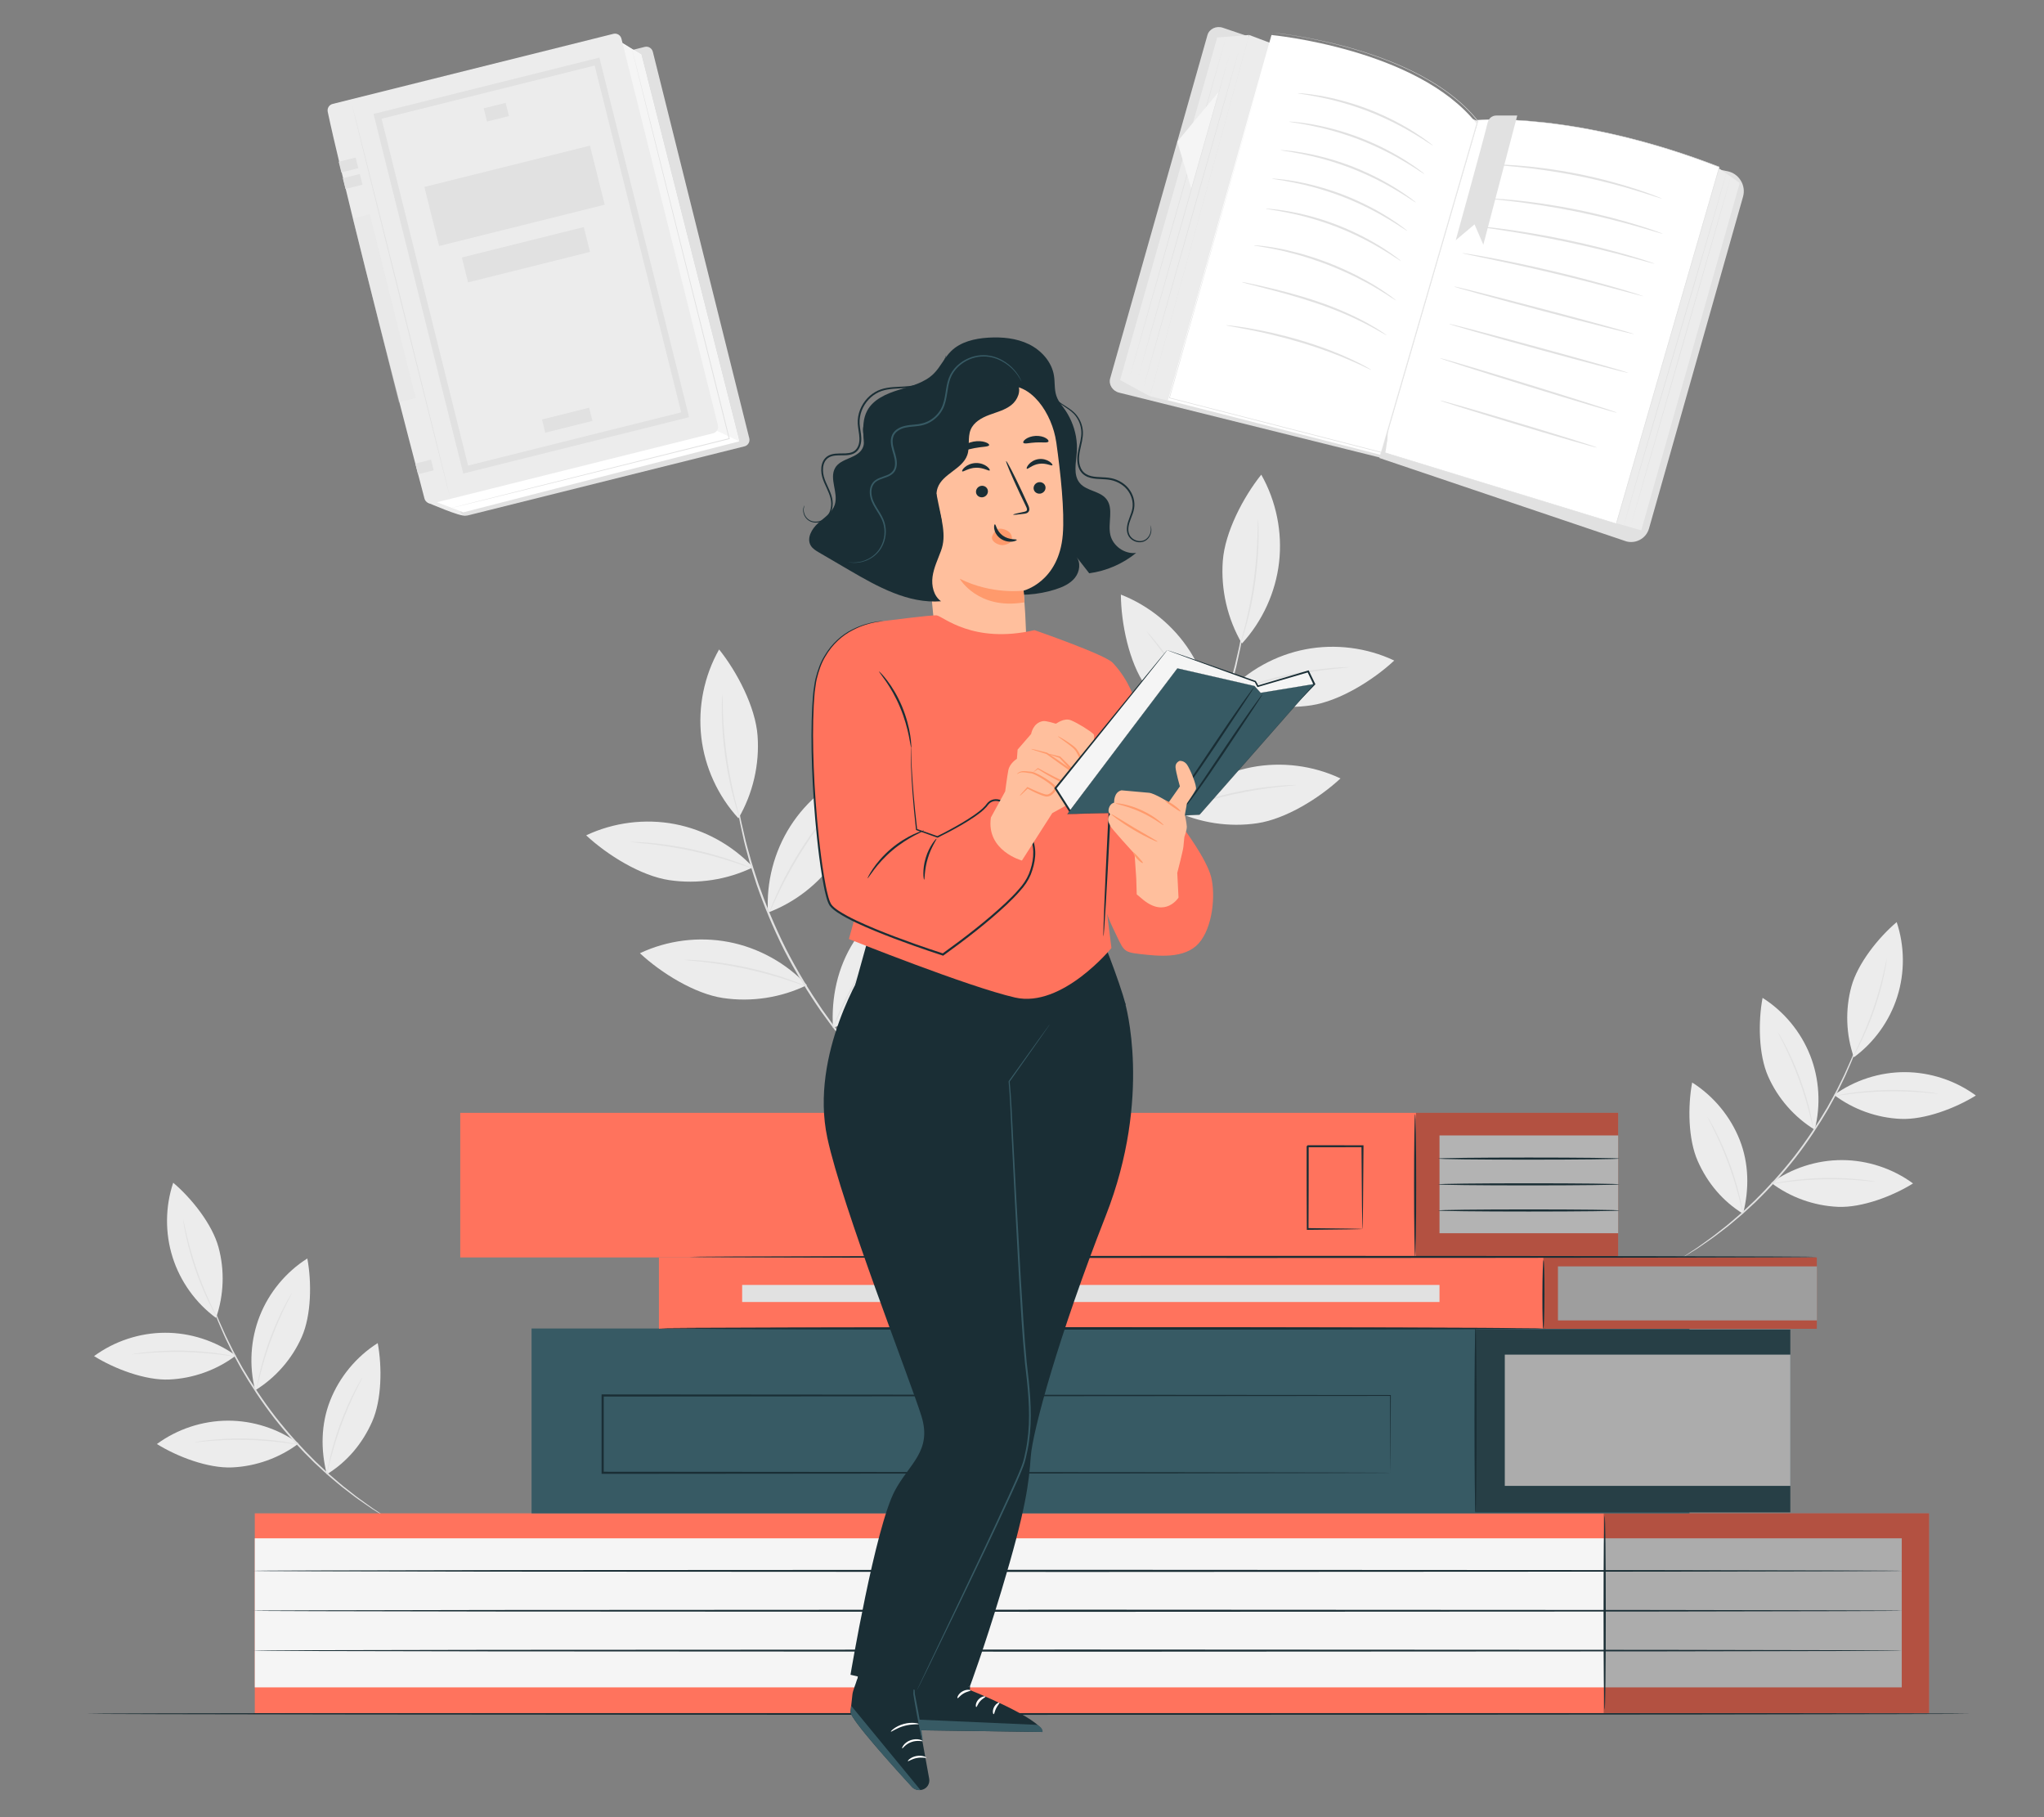 <?xml version="1.0" encoding="UTF-8"?>
<svg id="Layer_2" data-name="Layer 2" xmlns="http://www.w3.org/2000/svg" viewBox="0 0 540 480">
  <rect x="0" y="0" width="540" height="480" fill="#808080" stroke="none"/>
  <defs>
    <style>
      .cls-1 {
        fill: #ff735d;
      }

      .cls-1, .cls-2, .cls-3, .cls-4, .cls-5, .cls-6, .cls-7, .cls-8, .cls-9, .cls-10, .cls-11 {
        stroke-width: 0px;
      }

      .cls-2 {
        fill: #375a64;
      }

      .cls-3 {
        fill: #e1e1e1;
      }

      .cls-4 {
        fill: #ececec;
      }

      .cls-5, .cls-12 {
        opacity: .3;
      }

      .cls-6 {
        fill: #f5f5f5;
      }

      .cls-7 {
        fill: none;
      }

      .cls-8 {
        fill: #1a2e35;
      }

      .cls-9 {
        fill: #fff;
      }

      .cls-10 {
        fill: #ff9a6c;
      }

      .cls-11 {
        fill: #ffbf9d;
      }
    </style>
  </defs>
  <g id="Layer_2-2" data-name="Layer 2">
    <g>
      <rect class="cls-7" width="540" height="480"/>
      <g>
        <g>
          <g>
            <path class="cls-1" d="m460.33,51.94l-24.83,87.6c-.75,2.64-3.58,4.11-6.17,3.19l-64.72-21.85,25.84-88.89,65.89,13.4c2.99.61,4.82,3.63,3.99,6.56Z"/>
            <path class="cls-3" d="m429.59,142.98c-.1-.03-.21-.06-.31-.1l-64.86-21.9.04-.15,25.88-89.03,66.03,13.43c1.49.3,2.74,1.18,3.53,2.48.79,1.3,1,2.82.58,4.28l-24.83,87.6c-.37,1.32-1.25,2.4-2.47,3.03-1.12.58-2.39.71-3.59.37Z"/>
          </g>
          <polygon class="cls-4" points="454.17 44.49 459.61 48.33 434.13 138.23 433.6 140.09 427.07 138.22 454.17 44.49"/>
          <g>
            <path class="cls-9" d="m390.24,31.72s25.93-2.39,63.97,12.41l-27.21,94.21-62.29-19.12,25.53-87.5Z"/>
            <path class="cls-3" d="m390.24,31.72s-.04.14-.12.42c-.08.28-.2.69-.35,1.22-.31,1.08-.78,2.68-1.38,4.76-1.21,4.16-2.97,10.24-5.21,17.94-4.48,15.39-10.85,37.26-18.4,63.18l-.05-.09c18.79,5.77,39.95,12.26,62.3,19.12l-.11.06c.32-1.11.67-2.32,1.02-3.53,9.84-34.05,18.93-65.5,26.21-90.68l.04.08c-9.3-3.62-18.01-6.26-25.81-8.14-7.8-1.88-14.67-2.99-20.34-3.64-5.67-.64-10.13-.81-13.16-.83-.76,0-1.43.01-2,.01-.58.02-1.06.03-1.45.04-.76.04-1.11.06-1.18.06,0,0,.1-.01.3-.03.2-.01.49-.03.88-.06.39-.01.88-.03,1.45-.05.58,0,1.25-.02,2-.02,3.03,0,7.5.16,13.17.79,5.67.63,12.55,1.74,20.36,3.61,7.8,1.87,16.53,4.5,25.83,8.12l.06.02-.02.06c-7.27,25.18-16.35,56.64-26.18,90.69-.35,1.21-.7,2.41-1.02,3.53l-.02.08-.08-.03c-22.34-6.86-43.5-13.36-62.29-19.13l-.07-.02.02-.07c7.58-25.93,13.98-47.8,18.48-63.2,2.25-7.69,4.03-13.76,5.25-17.91.61-2.07,1.08-3.66,1.39-4.74.16-.54.28-.94.36-1.22.08-.27.12-.41.12-.41Z"/>
          </g>
          <path class="cls-3" d="m393.06,32.25c-1.69,6.78-8.47,31.2-8.47,31.2l4.96-4.18,2.33,5.37,8.96-34.12h-5.57c-1.04.01-1.95.72-2.2,1.73Z"/>
          <path class="cls-3" d="m428.99,138.78s.02-.08.06-.24c.04-.16.11-.4.19-.71.17-.63.43-1.54.76-2.72.67-2.36,1.64-5.77,2.84-9.99,2.42-8.43,5.82-20.05,9.6-32.88,3.77-12.83,7.18-24.45,9.65-32.87,1.22-4.21,2.21-7.61,2.89-9.97.34-1.17.61-2.09.79-2.71.09-.31.16-.54.21-.7.05-.16.08-.24.08-.24,0,0-.02.08-.06.24-.04.16-.11.4-.19.71-.17.63-.43,1.54-.76,2.72-.67,2.36-1.64,5.77-2.84,9.98-2.42,8.43-5.82,20.05-9.6,32.88-3.77,12.83-7.18,24.45-9.65,32.86-1.22,4.21-2.21,7.61-2.89,9.97-.34,1.17-.61,2.09-.79,2.71-.09.31-.16.54-.21.7-.05.16-.08.24-.08.24Z"/>
          <path class="cls-3" d="m430.71,139.26s5.86-20.74,13.2-46.3c7.33-25.56,13.31-46.27,13.36-46.26.04.01-5.86,20.74-13.2,46.3-7.33,25.55-13.31,46.26-13.36,46.25Z"/>
          <g>
            <path class="cls-3" d="m318.99,9.28l-25.7,90.68c-.47,1.64.65,3.37,2.45,3.78l68.87,17.13c1.66.38,1.47-2.91,1.9-4.43l5.56-89.55c.43-1.52-.5-3.14-2.11-3.69l-46.9-15.87c-1.74-.59-3.6.29-4.07,1.94Z"/>
            <polygon class="cls-4" points="330.01 9.24 303.79 104.67 365.01 119.5 390.45 31.98 330.01 9.24"/>
            <g>
              <path class="cls-9" d="m335.91,9.25s38.56,3.6,54.15,23.34l-25.44,87.52-56.05-14.41,27.34-96.45Z"/>
              <path class="cls-3" d="m336.29,8.64c-.2.69-11.31,40.03-27.26,96.48l-.06-.1c16.29,4.19,34.15,8.78,52.82,13.57,1.09.28,2.18.56,3.24.83l-.1.06c9.63-33.12,18.48-63.53,25.46-87.52v.06c-.74-.87-1.44-1.77-2.24-2.56-.19-.2-.39-.4-.58-.6-.19-.2-.39-.4-.59-.59-.41-.38-.81-.75-1.22-1.12-1.65-1.44-3.34-2.76-5.08-3.91-1.72-1.18-3.48-2.18-5.2-3.14-.87-.45-1.73-.9-2.58-1.32-.43-.2-.86-.41-1.28-.61-.42-.2-.84-.4-1.27-.58-3.37-1.5-6.61-2.68-9.62-3.66-3.02-.98-5.82-1.74-8.36-2.37-5.08-1.25-9.11-1.94-11.85-2.36-1.37-.21-2.42-.35-3.13-.44-.69-.08-1.01-.12-1.07-.13,0,0,.37.03,1.07.11.71.08,1.76.21,3.13.42,2.74.41,6.77,1.09,11.86,2.33,2.54.62,5.35,1.38,8.37,2.36,3.02.97,6.26,2.15,9.64,3.65.43.18.85.37,1.27.58.42.2.85.4,1.28.61.86.42,1.72.87,2.59,1.32,1.72.95,3.49,1.96,5.21,3.14,1.74,1.15,3.44,2.47,5.1,3.91.41.37.81.75,1.22,1.12.21.18.4.38.6.59.19.2.39.4.59.61.81.79,1.51,1.69,2.26,2.56l.02.03v.03c-6.98,23.99-15.81,54.41-25.43,87.53l-.02.08-.08-.02c-1.06-.27-2.15-.55-3.24-.83-18.66-4.8-36.53-9.39-52.81-13.58l-.08-.02.02-.08c16.04-56.42,27.22-95.74,27.41-96.43Z"/>
            </g>
            <polygon class="cls-4" points="321.57 9.9 330.01 9.24 303.79 104.67 295.92 100.39 321.57 9.9"/>
            <path class="cls-3" d="m298.58,99.12s5.58-19.99,12.56-44.61c6.98-24.63,12.68-44.58,12.72-44.57.04.01-5.58,19.98-12.56,44.62-6.98,24.62-12.67,44.58-12.72,44.57Z"/>
            <polygon class="cls-6" points="322.08 24.12 311.02 37.41 314.76 49.95 322.08 24.12"/>
            <path class="cls-3" d="m300.8,99.19s5.31-19.06,11.97-42.53c6.66-23.48,12.09-42.5,12.13-42.49.04.01-5.31,19.05-11.97,42.54-6.65,23.48-12.09,42.5-12.13,42.49Z"/>
            <path class="cls-3" d="m301.87,103.09s5.62-20.13,12.64-44.92c7.03-24.8,12.76-44.89,12.81-44.88.04.01-5.62,20.12-12.64,44.92-7.03,24.79-12.76,44.88-12.81,44.87Z"/>
            <path class="cls-3" d="m378.56,38.46s-.48-.26-1.3-.8c-.81-.55-2.01-1.32-3.51-2.22-2.99-1.82-7.28-4.1-12.26-6.04-4.99-1.92-9.69-3.12-13.13-3.79-1.72-.34-3.12-.58-4.09-.72-.97-.15-1.51-.25-1.5-.28,0-.04.55,0,1.53.08.98.08,2.4.26,4.13.55,3.47.58,8.23,1.72,13.25,3.66,5.02,1.95,9.31,4.3,12.27,6.21,1.48.95,2.65,1.77,3.43,2.37.78.6,1.21.94,1.18.97Z"/>
            <path class="cls-3" d="m376.31,45.98s-.48-.26-1.3-.8c-.81-.55-2.01-1.32-3.51-2.22-2.99-1.82-7.28-4.1-12.26-6.04-4.99-1.92-9.69-3.12-13.13-3.79-1.72-.34-3.12-.58-4.09-.72-.97-.15-1.51-.25-1.5-.28,0-.04.55,0,1.53.08.98.08,2.4.26,4.13.55,3.47.58,8.23,1.73,13.25,3.66,5.02,1.95,9.31,4.3,12.27,6.21,1.48.95,2.65,1.77,3.43,2.37.78.6,1.21.94,1.18.97Z"/>
            <path class="cls-3" d="m374.07,53.51s-.48-.26-1.3-.8c-.81-.55-2.01-1.32-3.51-2.22-2.99-1.82-7.28-4.1-12.26-6.04-4.99-1.92-9.69-3.12-13.13-3.79-1.72-.34-3.12-.58-4.09-.72-.97-.15-1.51-.25-1.5-.28,0-.04.55,0,1.53.08.98.08,2.4.26,4.13.55,3.47.58,8.23,1.73,13.25,3.66,5.02,1.95,9.31,4.3,12.27,6.21,1.48.95,2.65,1.77,3.43,2.37.78.6,1.21.94,1.18.97Z"/>
            <path class="cls-3" d="m371.82,61.03s-.48-.26-1.3-.8c-.81-.55-2.01-1.32-3.51-2.22-2.99-1.82-7.28-4.1-12.26-6.04-4.99-1.92-9.69-3.12-13.13-3.79-1.72-.34-3.12-.58-4.09-.72-.97-.15-1.51-.25-1.5-.28,0-.04.55,0,1.53.08.98.08,2.4.26,4.13.55,3.47.58,8.23,1.73,13.25,3.66,5.02,1.95,9.31,4.3,12.27,6.21,1.48.95,2.65,1.77,3.43,2.37.78.6,1.21.94,1.18.97Z"/>
            <path class="cls-3" d="m370.13,68.97s-.48-.26-1.3-.8c-.81-.55-2.01-1.32-3.51-2.22-2.99-1.82-7.28-4.1-12.26-6.04-4.99-1.92-9.69-3.12-13.13-3.79-1.72-.34-3.12-.58-4.09-.72-.97-.15-1.51-.25-1.5-.28,0-.04.55,0,1.53.08.98.08,2.4.26,4.13.55,3.47.58,8.23,1.72,13.25,3.66,5.02,1.95,9.31,4.3,12.27,6.21,1.48.95,2.65,1.77,3.43,2.37.78.6,1.21.94,1.18.97Z"/>
            <path class="cls-3" d="m368.81,79.36s-.51-.27-1.37-.84c-.43-.29-.95-.63-1.58-1.02-.62-.39-1.32-.84-2.12-1.3-1.57-.96-3.51-1.99-5.68-3.08-2.19-1.06-4.63-2.16-7.24-3.18-2.62-1-5.16-1.84-7.5-2.52-2.34-.65-4.47-1.19-6.27-1.54-.9-.2-1.72-.34-2.44-.47-.72-.14-1.34-.24-1.85-.31-1.02-.16-1.58-.26-1.58-.3,0-.04.57,0,1.6.09.52.04,1.14.11,1.87.22.73.1,1.56.21,2.46.39,1.83.31,3.97.81,6.34,1.44,2.35.66,4.92,1.49,7.56,2.5,2.63,1.03,5.08,2.14,7.27,3.24,2.17,1.13,4.1,2.2,5.66,3.2.79.48,1.48.95,2.09,1.37.61.41,1.12.78,1.53,1.09.83.62,1.27.98,1.25,1.01Z"/>
            <path class="cls-3" d="m366.33,88.56s-.53-.24-1.42-.76c-.89-.53-2.21-1.25-3.84-2.12-3.28-1.71-7.96-3.81-13.32-5.6-5.36-1.81-10.32-3.09-13.91-4.02-1.73-.45-3.16-.82-4.25-1.1-1-.27-1.55-.43-1.55-.47,0-.04.57.06,1.59.27,1.02.21,2.49.52,4.3.94,3.62.84,8.61,2.07,13.99,3.88,5.39,1.8,10.07,3.97,13.33,5.77,1.62.91,2.92,1.68,3.77,2.27.87.58,1.34.91,1.32.94Z"/>
            <path class="cls-3" d="m362.37,97.76s-.54-.2-1.46-.65c-.92-.45-2.26-1.09-3.94-1.81-3.34-1.48-8.07-3.28-13.42-4.87-5.35-1.6-10.29-2.7-13.88-3.4-1.8-.35-3.25-.61-4.26-.79-1.01-.18-1.56-.29-1.56-.33,0-.04.57.01,1.59.13,1.02.11,2.49.32,4.3.62,3.62.61,8.59,1.65,13.96,3.26,5.37,1.6,10.1,3.47,13.42,5.04,1.67.77,2.98,1.46,3.88,1.97.89.51,1.38.8,1.36.83Z"/>
          </g>
          <path class="cls-3" d="m439.08,52.48s-.63-.15-1.74-.52c-1.11-.37-2.72-.89-4.71-1.5-3.99-1.23-9.55-2.76-15.8-4.01-6.25-1.25-11.97-1.98-16.13-2.38-2.08-.2-3.76-.35-4.93-.43-1.16-.09-1.81-.16-1.81-.19,0-.02.16-.03.47-.03.37,0,.81.01,1.35.02,1.17.02,2.86.11,4.95.26,4.17.31,9.93.99,16.2,2.24,6.27,1.26,11.84,2.85,15.81,4.17,1.99.66,3.58,1.23,4.67,1.66.49.2.91.36,1.25.5.28.12.43.19.42.21Z"/>
          <path class="cls-3" d="m437.18,69.67s-.17-.01-.49-.09c-.37-.1-.82-.22-1.36-.36-1.26-.34-2.95-.8-4.99-1.36-4.22-1.14-10.07-2.61-16.6-3.99-6.53-1.37-12.48-2.38-16.8-3.04-2.1-.31-3.83-.57-5.12-.76-.55-.09-1.01-.16-1.39-.22-.32-.06-.48-.09-.48-.11,0-.02.17-.02.49,0,.38.03.85.07,1.4.12,1.22.11,2.98.31,5.15.6,4.34.57,10.31,1.52,16.85,2.89,6.54,1.38,12.39,2.91,16.59,4.14,2.1.61,3.79,1.14,4.95,1.53.53.18.97.33,1.33.46.3.11.46.18.45.19Z"/>
          <path class="cls-3" d="m434.12,78.23s-.18-.01-.49-.09c-.38-.1-.83-.21-1.39-.35-1.28-.34-3-.8-5.09-1.36-4.3-1.15-10.24-2.7-16.84-4.27-6.6-1.57-12.61-2.86-16.96-3.77-2.12-.44-3.86-.8-5.16-1.07-.56-.12-1.02-.22-1.4-.31-.32-.08-.48-.13-.48-.14,0-.02.18,0,.5.04.38.06.85.13,1.42.21,1.23.19,3,.5,5.19.91,4.38.81,10.4,2.05,17.01,3.62,6.61,1.57,12.54,3.18,16.82,4.43,2.14.62,3.86,1.14,5.05,1.53.54.18.99.33,1.36.45.31.11.47.17.46.19Z"/>
          <path class="cls-3" d="m431.67,88.24c-.04.14-10.72-2.56-23.85-6.03-13.14-3.47-23.76-6.4-23.72-6.54.04-.14,10.72,2.56,23.86,6.03,13.14,3.47,23.76,6.4,23.72,6.54Z"/>
          <path class="cls-3" d="m430.17,98.49c-.04.14-10.67-2.64-23.74-6.21-13.08-3.57-23.64-6.58-23.6-6.72.04-.14,10.67,2.64,23.74,6.21,13.07,3.57,23.64,6.58,23.6,6.72Z"/>
          <path class="cls-3" d="m427.24,109.03c-.04.14-10.57-2.98-23.51-6.97-12.94-3.99-23.4-7.33-23.36-7.47.04-.14,10.57,2.98,23.51,6.97,12.94,3.99,23.4,7.33,23.36,7.47Z"/>
          <path class="cls-3" d="m421.97,118.24c-.04.14-9.37-2.54-20.83-5.98-11.46-3.44-20.72-6.34-20.68-6.48.04-.14,9.37,2.54,20.83,5.98,11.46,3.44,20.72,6.34,20.67,6.48Z"/>
          <path class="cls-3" d="m439.26,61.75s-.17-.02-.47-.1c-.36-.1-.79-.23-1.32-.38-1.22-.36-2.85-.84-4.83-1.42-4.08-1.17-9.76-2.65-16.11-3.95-6.35-1.29-12.16-2.13-16.38-2.65-2.05-.24-3.74-.43-5-.57-.54-.06-.99-.12-1.36-.16-.31-.04-.47-.07-.47-.09,0-.02.17-.02.48-.01.37.02.83.04,1.37.06,1.19.06,2.91.2,5.02.41,4.24.42,10.07,1.21,16.44,2.5,6.37,1.3,12.05,2.84,16.12,4.1,2.03.63,3.67,1.17,4.79,1.58.51.19.93.35,1.29.48.29.11.44.18.44.2Z"/>
        </g>
        <g>
          <path class="cls-4" d="m112.91,132.74s8.87,3.87,10,3.43,2.43-.6,2.43-.6l-9.71-4.78-2.72,1.95Z"/>
          <path class="cls-3" d="m196.69,117.9l-73.11,18.25c-.93.23-1.87-.33-2.12-1.27-10.56-40.12-22.56-87.89-25.55-102.17-.19-.93.37-1.84,1.28-2.07l73.16-18.26c.94-.23,1.88.35,2.12,1.29l25.48,102.09c.24.95-.33,1.91-1.26,2.14Z"/>
          <polygon class="cls-9" points="195.29 116.58 122.42 135.33 115.45 132.67 88.28 28.39 164.47 11.36 169.39 14.4 195.29 116.58"/>
          <polygon class="cls-6" points="195.29 116.58 186.8 112.57 162.94 10.66 169.39 14.4 195.29 116.58"/>
          <g>
            <path class="cls-4" d="m188.38,114.46l-74.1,18.49c-.94.23-1.89-.33-2.14-1.26-10.57-40.12-22.57-87.89-25.56-102.17-.19-.93.38-1.84,1.3-2.07l74.16-18.51c.95-.24,1.91.34,2.14,1.29l25.48,102.09c.24.95-.34,1.91-1.29,2.14Z"/>
            <path class="cls-3" d="m118.99,131.78c-.06.02-5.95-23.38-13.16-52.24-7.21-28.88-13-52.29-12.94-52.3.06-.02,5.95,23.37,13.16,52.25,7.2,28.87,13,52.28,12.94,52.3Z"/>
            <path class="cls-3" d="m182.06,110.19l-59.67,14.89-23.71-94.98,59.67-14.89,23.7,94.98Zm-58.4,12.78l56.3-14.05-22.86-91.61-56.3,14.05,22.86,91.61Z"/>
            <rect class="cls-3" x="143.43" y="109.18" width="12.84" height="3.6" transform="translate(-22.41 39.59) rotate(-14.01)"/>
            <rect class="cls-3" x="128.13" y="27.83" width="5.98" height="3.6" transform="translate(-3.27 32.63) rotate(-14.01)"/>
            <rect class="cls-3" x="113.39" y="43.67" width="45.09" height="16.08" transform="translate(-8.48 34.46) rotate(-14.01)"/>
            <rect class="cls-3" x="122.34" y="63.88" width="33.21" height="6.77" transform="translate(-12.15 35.65) rotate(-14.01)"/>
            <rect class="cls-3" x="89.76" y="42.12" width="4.62" height="2.91" transform="translate(-7.81 23.59) rotate(-14.01)"/>
            <rect class="cls-3" x="90.85" y="46.48" width="4.62" height="2.91" transform="translate(-8.83 23.98) rotate(-14.01)"/>
            <rect class="cls-3" x="110.02" y="121.88" width="4.28" height="2.91" transform="translate(-26.53 30.83) rotate(-14.01)"/>
            <g class="cls-12">
              <rect class="cls-3" x="99.21" y="56.4" width="4.62" height="50.03" transform="translate(-16.69 27) rotate(-14.01)"/>
            </g>
          </g>
          <path class="cls-3" d="m167.03,13.2s.05.15.12.45c.08.31.19.75.34,1.33.3,1.18.74,2.9,1.3,5.13,1.12,4.46,2.74,10.91,4.75,18.87,3.99,15.94,9.49,37.96,15.58,62.28,1.25,4.99,2.47,9.89,3.64,14.58l.03.11-.11.03c-20.88,5.2-39.26,9.77-52.43,13.04-6.58,1.63-11.85,2.93-15.49,3.83-1.81.44-3.22.79-4.17,1.02-.47.11-.83.2-1.08.26-.24.06-.37.08-.37.08,0,0,.12-.04.36-.1.25-.06.61-.16,1.08-.28.95-.24,2.35-.6,4.16-1.06,3.63-.91,8.9-2.24,15.47-3.9,13.16-3.29,31.53-7.89,52.41-13.12l-.08.14c-1.17-4.69-2.39-9.59-3.64-14.58-6.06-24.32-11.54-46.34-15.51-62.29-1.97-7.97-3.57-14.42-4.68-18.89-.55-2.23-.97-3.96-1.26-5.14-.14-.58-.25-1.03-.32-1.34-.07-.3-.1-.46-.1-.46Z"/>
        </g>
        <g>
          <g>
            <path class="cls-4" d="m87.23,369.94c2.45-6.21,6.92-11.6,12.56-15.17,1.17,6.22,1.09,14.96-1.47,20.74-2.56,5.79-6.58,10.6-11.97,13.92-1.67-6.46-1.57-13.29.88-19.49Z"/>
            <path class="cls-3" d="m95.77,363.81s-.23.31-.58.91c-.36.6-.84,1.48-1.42,2.58-1.15,2.2-2.6,5.32-3.91,8.88-1.31,3.56-2.22,6.88-2.77,9.3-.28,1.21-.48,2.2-.59,2.88-.12.68-.17,1.07-.15,1.07s.12-.37.28-1.04c.16-.68.39-1.65.7-2.85.61-2.4,1.56-5.69,2.86-9.24,1.31-3.55,2.71-6.67,3.8-8.89.54-1.11.99-2.01,1.31-2.63.32-.62.48-.97.46-.98Z"/>
          </g>
          <g>
            <path class="cls-4" d="m68.63,347.59c2.45-6.21,6.92-11.6,12.56-15.17,1.17,6.22,1.09,14.96-1.47,20.74-2.56,5.79-6.91,10.77-12.3,14.08-1.67-6.46-1.24-13.45,1.21-19.66Z"/>
            <path class="cls-3" d="m77.17,341.45s-.23.31-.58.91c-.36.6-.84,1.48-1.42,2.58-1.15,2.2-2.6,5.32-3.91,8.88-1.31,3.56-2.22,6.88-2.77,9.3-.28,1.21-.48,2.2-.59,2.88-.12.68-.17,1.07-.15,1.07.02,0,.12-.37.28-1.04.16-.68.39-1.65.7-2.85.61-2.4,1.56-5.69,2.86-9.24,1.31-3.55,2.71-6.67,3.8-8.89.54-1.11.99-2.01,1.31-2.63.32-.62.48-.97.46-.98Z"/>
          </g>
          <g>
            <path class="cls-4" d="m43.55,352.04c-6.67.02-13.32,2.22-18.7,6.17,5.37,3.35,13.53,6.46,19.86,6.18,6.32-.28,12.54-2.51,17.59-6.32-5.41-3.91-12.07-6.06-18.75-6.03Z"/>
            <path class="cls-3" d="m34.73,357.76s.37-.1,1.06-.21c.69-.12,1.68-.25,2.92-.38,2.47-.27,5.9-.49,9.7-.41,3.8.08,7.22.43,9.67.8,1.23.18,2.22.36,2.9.5.68.14,1.05.23,1.05.25,0,.02-.39-.02-1.07-.11-.69-.1-1.68-.23-2.91-.39-2.46-.3-5.87-.62-9.65-.7-3.78-.07-7.2.1-9.67.3-1.23.1-2.23.19-2.92.27-.69.07-1.07.1-1.08.07Z"/>
          </g>
          <g>
            <path class="cls-4" d="m60.15,375.26c-6.67.03-13.32,2.22-18.7,6.17,5.37,3.35,13.54,6.46,19.86,6.18,6.32-.28,12.54-2.51,17.59-6.32-5.41-3.91-12.07-6.06-18.75-6.03Z"/>
            <path class="cls-3" d="m51.33,380.98s.37-.1,1.06-.21c.69-.12,1.68-.25,2.92-.38,2.47-.27,5.9-.49,9.7-.41,3.8.08,7.22.43,9.67.8,1.23.18,2.22.36,2.9.5.68.14,1.05.23,1.05.25,0,.02-.39-.02-1.07-.11-.69-.1-1.68-.24-2.91-.39-2.46-.3-5.87-.62-9.65-.7-3.78-.07-7.2.1-9.67.3-1.23.1-2.23.19-2.92.27-.69.07-1.07.1-1.08.07Z"/>
          </g>
          <path class="cls-3" d="m102.51,401.1s-.25-.12-.71-.4c-.49-.3-1.16-.71-2-1.22-.44-.27-.92-.57-1.44-.89-.52-.34-1.07-.73-1.66-1.14-1.18-.83-2.56-1.73-3.99-2.87-.72-.56-1.48-1.14-2.27-1.74-.78-.61-1.56-1.3-2.38-1.98-1.66-1.35-3.32-2.93-5.08-4.57-3.45-3.36-7.05-7.26-10.48-11.63-3.4-4.4-6.3-8.84-8.72-13.01-1.16-2.11-2.29-4.1-3.19-6.04-.46-.97-.94-1.88-1.34-2.79-.39-.91-.77-1.79-1.14-2.62-.75-1.66-1.29-3.22-1.81-4.57-.25-.68-.5-1.3-.7-1.89-.19-.59-.36-1.12-.51-1.61-.29-.94-.52-1.68-.7-2.24-.15-.51-.23-.78-.21-.79.02,0,.12.26.3.76.19.54.45,1.28.78,2.21.17.48.35,1.02.55,1.6.21.58.47,1.2.73,1.87.54,1.34,1.1,2.88,1.87,4.53.37.83.76,1.7,1.16,2.6.41.9.9,1.81,1.36,2.77.92,1.93,2.06,3.9,3.22,6,2.43,4.13,5.33,8.55,8.72,12.93,3.42,4.35,7,8.24,10.41,11.6,1.75,1.64,3.39,3.23,5.03,4.59.81.69,1.58,1.38,2.35,2,.78.61,1.52,1.2,2.24,1.76,1.41,1.15,2.77,2.07,3.93,2.92.59.42,1.13.82,1.64,1.17.51.34.99.65,1.41.93.82.54,1.47.98,1.95,1.3.44.3.67.47.66.48Z"/>
          <g>
            <path class="cls-4" d="m45.6,332.1c-2.02-6.36-1.96-13.37.16-19.69,4.83,4.09,10.29,10.91,11.96,17.02,1.67,6.1,1.44,12.71-.65,18.69-5.38-3.95-9.46-9.65-11.47-16.01Z"/>
            <path class="cls-3" d="m48.36,321.95s.02.39.12,1.07c.1.69.28,1.68.53,2.89.5,2.43,1.34,5.77,2.57,9.36,1.24,3.59,2.62,6.74,3.72,8.97.55,1.11,1.02,2,1.36,2.61.34.61.54.93.56.92.02-.01-.14-.36-.44-.99-.31-.62-.74-1.53-1.26-2.65-1.04-2.25-2.38-5.4-3.61-8.97-1.22-3.57-2.1-6.88-2.66-9.3-.28-1.21-.5-2.19-.64-2.86-.15-.68-.24-1.05-.26-1.05Z"/>
          </g>
        </g>
        <g>
          <g>
            <path class="cls-4" d="m459.61,301.11c-2.45-6.21-6.92-11.6-12.56-15.17-1.17,6.22-1.09,14.96,1.47,20.74,2.56,5.79,6.58,10.6,11.97,13.92,1.67-6.46,1.57-13.29-.88-19.49Z"/>
            <path class="cls-3" d="m451.07,294.98s.23.31.58.91c.36.6.84,1.48,1.42,2.58,1.15,2.2,2.6,5.32,3.91,8.88,1.31,3.56,2.22,6.88,2.77,9.3.28,1.21.48,2.2.59,2.88.12.68.17,1.07.15,1.07-.02,0-.12-.37-.28-1.04-.16-.68-.39-1.65-.7-2.85-.61-2.4-1.56-5.69-2.86-9.24-1.31-3.55-2.71-6.67-3.8-8.89-.54-1.11-.99-2.01-1.31-2.63-.32-.62-.48-.97-.46-.98Z"/>
          </g>
          <g>
            <path class="cls-4" d="m478.21,278.75c-2.45-6.21-6.92-11.6-12.56-15.17-1.17,6.22-1.09,14.96,1.47,20.74,2.56,5.79,6.91,10.77,12.3,14.08,1.67-6.46,1.24-13.45-1.21-19.66Z"/>
            <path class="cls-3" d="m469.67,272.62s.23.31.58.91c.36.6.84,1.48,1.42,2.58,1.15,2.2,2.6,5.32,3.91,8.88,1.31,3.56,2.22,6.88,2.77,9.3.28,1.21.48,2.2.59,2.88.12.68.17,1.07.15,1.07-.02,0-.12-.37-.28-1.04-.16-.68-.39-1.65-.7-2.85-.61-2.4-1.56-5.69-2.86-9.24-1.31-3.55-2.71-6.67-3.8-8.89-.54-1.11-.99-2.01-1.31-2.63-.32-.62-.48-.97-.46-.98Z"/>
          </g>
          <g>
            <path class="cls-4" d="m503.3,283.2c6.67.03,13.32,2.22,18.7,6.17-5.37,3.35-13.53,6.46-19.86,6.18-6.32-.28-12.54-2.51-17.59-6.32,5.41-3.91,12.07-6.06,18.75-6.03Z"/>
            <path class="cls-3" d="m512.12,288.92s-.37-.1-1.06-.21c-.69-.12-1.68-.25-2.92-.38-2.47-.27-5.9-.49-9.7-.41-3.8.08-7.22.43-9.67.8-1.23.18-2.22.36-2.9.5-.68.14-1.05.23-1.05.25,0,.02.39-.02,1.07-.11.69-.1,1.68-.23,2.91-.39,2.46-.3,5.87-.62,9.65-.7,3.78-.07,7.2.1,9.67.3,1.23.1,2.23.19,2.92.27.69.07,1.07.1,1.08.07Z"/>
          </g>
          <g>
            <path class="cls-4" d="m486.7,306.43c6.67.03,13.32,2.22,18.7,6.17-5.37,3.35-13.54,6.46-19.86,6.18-6.32-.28-12.54-2.51-17.59-6.32,5.41-3.91,12.07-6.06,18.75-6.03Z"/>
            <path class="cls-3" d="m495.52,312.15s-.37-.1-1.06-.21c-.69-.12-1.68-.25-2.92-.38-2.47-.27-5.9-.49-9.7-.41-3.8.08-7.22.43-9.67.8-1.23.18-2.22.36-2.9.5-.68.14-1.05.23-1.05.25,0,.02.39-.02,1.07-.11.69-.1,1.68-.24,2.91-.39,2.46-.3,5.87-.62,9.65-.7,3.78-.07,7.2.1,9.67.3,1.23.1,2.23.19,2.92.27.69.07,1.07.1,1.08.07Z"/>
          </g>
          <path class="cls-3" d="m444.33,332.26s.25-.12.71-.4c.49-.3,1.16-.71,2-1.22.44-.27.92-.57,1.44-.89.52-.34,1.07-.73,1.66-1.14,1.18-.83,2.56-1.73,3.99-2.87.72-.56,1.48-1.14,2.27-1.74.78-.61,1.56-1.3,2.38-1.98,1.66-1.35,3.32-2.93,5.08-4.57,3.45-3.36,7.05-7.26,10.48-11.63,3.4-4.4,6.3-8.84,8.72-13.01,1.16-2.11,2.29-4.1,3.19-6.04.46-.97.94-1.88,1.34-2.79.39-.91.77-1.79,1.14-2.62.75-1.66,1.29-3.22,1.81-4.57.25-.68.5-1.3.7-1.89.19-.59.36-1.12.51-1.61.29-.94.52-1.68.7-2.24.15-.51.23-.78.21-.79-.02,0-.12.26-.3.76-.19.54-.45,1.28-.78,2.21-.17.48-.35,1.02-.55,1.6-.21.58-.47,1.2-.73,1.87-.54,1.34-1.1,2.88-1.87,4.53-.37.83-.76,1.7-1.16,2.6-.41.9-.9,1.81-1.36,2.77-.92,1.93-2.06,3.9-3.22,6-2.43,4.13-5.33,8.55-8.72,12.93-3.42,4.35-7,8.24-10.41,11.6-1.75,1.64-3.39,3.23-5.03,4.59-.81.69-1.58,1.38-2.35,2-.78.61-1.52,1.2-2.24,1.76-1.41,1.15-2.77,2.07-3.93,2.92-.59.42-1.13.82-1.64,1.17-.51.34-.99.65-1.41.93-.82.54-1.47.98-1.95,1.3-.44.3-.67.47-.66.48Z"/>
          <g>
            <path class="cls-4" d="m501.24,263.26c2.02-6.36,1.96-13.37-.16-19.69-4.83,4.09-10.29,10.91-11.96,17.02-1.67,6.1-1.44,12.71.65,18.69,5.38-3.95,9.46-9.65,11.47-16.01Z"/>
            <path class="cls-3" d="m498.49,253.12s-.02.39-.12,1.07c-.1.69-.28,1.68-.53,2.89-.5,2.43-1.34,5.77-2.57,9.36-1.24,3.59-2.62,6.74-3.72,8.97-.55,1.11-1.02,2-1.36,2.61-.34.61-.54.93-.56.92-.02-.01.14-.36.44-.99.31-.62.74-1.53,1.26-2.65,1.04-2.25,2.38-5.4,3.61-8.97,1.22-3.57,2.1-6.88,2.66-9.3.28-1.21.5-2.19.64-2.86.15-.68.24-1.05.26-1.05Z"/>
          </g>
        </g>
        <g>
          <g>
            <path class="cls-4" d="m225.57,248.78c4.31-6.74,10.8-12.06,18.26-14.97-.05,7.59-2.15,17.85-6.49,24.07-4.34,6.22-10.18,10.96-17.28,13.63-.49-7.99,1.2-15.99,5.51-22.73Z"/>
            <path class="cls-3" d="m237.02,243.53s-.34.32-.89.94c-.56.62-1.33,1.54-2.26,2.71-1.86,2.33-4.28,5.66-6.64,9.55-2.36,3.89-4.2,7.59-5.4,10.31-.6,1.36-1.06,2.48-1.36,3.26-.3.78-.45,1.21-.42,1.23.03.01.23-.4.57-1.16.34-.76.84-1.85,1.48-3.19,1.27-2.68,3.14-6.34,5.49-10.21,2.35-3.87,4.72-7.22,6.52-9.59.89-1.19,1.63-2.14,2.15-2.79.51-.65.79-1.03.76-1.04Z"/>
          </g>
          <g>
            <path class="cls-4" d="m208.82,218.2c4.31-6.74,10.8-12.06,18.26-14.97-.05,7.59-2.15,17.85-6.49,24.07-4.34,6.22-10.6,11.08-17.7,13.75-.49-7.99,1.62-16.11,5.93-22.85Z"/>
            <path class="cls-3" d="m220.27,212.95s-.34.32-.89.94c-.56.62-1.33,1.54-2.26,2.71-1.86,2.33-4.28,5.67-6.64,9.55-2.36,3.89-4.2,7.59-5.4,10.31-.6,1.36-1.06,2.48-1.36,3.26-.3.78-.45,1.21-.42,1.23.03.01.23-.4.57-1.16.34-.76.84-1.85,1.48-3.19,1.27-2.68,3.14-6.34,5.49-10.21,2.35-3.87,4.72-7.22,6.52-9.59.9-1.18,1.63-2.14,2.15-2.79.51-.65.79-1.03.76-1.05Z"/>
          </g>
          <g>
            <path class="cls-4" d="m178.28,217.68c-7.86-1.5-16.19-.45-23.42,2.97,5.55,5.18,14.44,10.71,21.94,11.83,7.5,1.12,15.34-.08,22.15-3.4-5.47-5.84-12.82-9.9-20.68-11.4Z"/>
            <path class="cls-3" d="m166.59,222.39s.46-.03,1.29,0c.83.02,2.04.09,3.52.22,2.97.25,7.06.78,11.51,1.74,4.45.96,8.39,2.17,11.2,3.17,1.4.5,2.53.93,3.3,1.25.77.32,1.19.51,1.18.54-.01.03-.45-.11-1.24-.38-.78-.28-1.92-.66-3.34-1.12-2.82-.92-6.76-2.07-11.19-3.03-4.43-.95-8.49-1.53-11.44-1.86-1.48-.16-2.67-.28-3.5-.36-.83-.08-1.29-.13-1.28-.16Z"/>
          </g>
          <g>
            <path class="cls-4" d="m192.48,248.82c-7.86-1.5-16.19-.45-23.42,2.97,5.55,5.18,14.44,10.71,21.95,11.83,7.5,1.12,15.34-.08,22.15-3.4-5.47-5.84-12.82-9.9-20.68-11.4Z"/>
            <path class="cls-3" d="m180.79,253.53s.46-.03,1.29,0c.83.02,2.04.09,3.52.22,2.97.25,7.06.78,11.51,1.74,4.45.96,8.39,2.17,11.2,3.17,1.4.5,2.53.93,3.3,1.25.77.32,1.19.51,1.18.54-.01.03-.45-.11-1.24-.38-.78-.28-1.92-.66-3.34-1.12-2.82-.92-6.76-2.07-11.19-3.03-4.43-.95-8.49-1.53-11.44-1.86-1.48-.16-2.67-.28-3.5-.36-.83-.08-1.29-.13-1.28-.16Z"/>
          </g>
          <path class="cls-3" d="m236.4,288.94s-.27-.2-.75-.63c-.51-.47-1.2-1.1-2.07-1.89-.45-.42-.95-.88-1.49-1.38-.53-.52-1.09-1.1-1.69-1.72-1.2-1.25-2.62-2.63-4.03-4.29-.72-.82-1.48-1.68-2.27-2.57-.78-.9-1.53-1.89-2.34-2.88-1.65-1.97-3.23-4.21-4.93-6.55-3.28-4.75-6.63-10.16-9.67-16.09-2.99-5.96-5.39-11.85-7.28-17.31-.88-2.75-1.75-5.35-2.37-7.84-.32-1.24-.68-2.43-.94-3.59-.26-1.16-.5-2.28-.73-3.35-.51-2.12-.78-4.08-1.08-5.79-.14-.86-.29-1.65-.39-2.38-.09-.73-.16-1.41-.23-2.02-.13-1.17-.23-2.1-.31-2.79-.06-.64-.09-.97-.07-.98.02,0,.08.33.18.96.1.68.24,1.61.41,2.77.09.61.18,1.28.28,2.01.12.73.28,1.52.43,2.37.33,1.7.63,3.64,1.16,5.76.25,1.06.5,2.17.77,3.33.27,1.16.64,2.34.97,3.57.64,2.48,1.53,5.06,2.41,7.8,1.91,5.42,4.31,11.28,7.29,17.22,3.03,5.91,6.34,11.3,9.59,16.05,1.68,2.33,3.24,4.58,4.87,6.55.8,1,1.54,1.99,2.31,2.89.77.9,1.52,1.76,2.23,2.58,1.39,1.68,2.79,3.07,3.96,4.33.6.63,1.14,1.22,1.66,1.75.53.51,1.01.99,1.45,1.41.84.83,1.5,1.49,2,1.97.45.46.68.7.67.72Z"/>
          <g>
            <path class="cls-4" d="m185.27,194.69c-.91-7.95.76-16.18,4.71-23.14,4.75,5.92,9.6,15.2,10.16,22.77.56,7.56-1.22,15.29-5.05,21.84-5.42-5.89-8.91-13.52-9.82-21.47Z"/>
            <path class="cls-3" d="m190.84,183.39s-.06.46-.1,1.29c-.04.83-.06,2.04-.04,3.53.03,2.98.26,7.1.88,11.6.63,4.51,1.53,8.53,2.32,11.4.39,1.44.74,2.59,1,3.38.26.79.42,1.22.45,1.21.03,0-.08-.46-.29-1.26-.22-.8-.52-1.97-.87-3.41-.71-2.88-1.56-6.9-2.19-11.39-.62-4.49-.9-8.58-1-11.55-.05-1.48-.08-2.69-.09-3.52-.02-.83-.04-1.29-.07-1.29Z"/>
          </g>
        </g>
        <g>
          <g>
            <path class="cls-4" d="m297.63,202.61c-4.31-6.74-10.8-12.06-18.26-14.97.05,7.59,2.15,17.85,6.49,24.07,4.34,6.22,10.18,10.96,17.28,13.63.49-7.99-1.2-15.99-5.51-22.73Z"/>
            <path class="cls-3" d="m286.17,197.35s.34.32.89.94c.56.62,1.33,1.54,2.26,2.71,1.86,2.33,4.28,5.66,6.64,9.55,2.36,3.89,4.2,7.59,5.4,10.31.6,1.36,1.06,2.48,1.36,3.26.3.78.45,1.21.42,1.23-.03.01-.23-.4-.57-1.16-.34-.76-.84-1.85-1.48-3.19-1.27-2.68-3.14-6.34-5.49-10.21-2.35-3.87-4.72-7.22-6.52-9.59-.89-1.19-1.63-2.14-2.15-2.79-.51-.65-.79-1.03-.76-1.04Z"/>
          </g>
          <g>
            <path class="cls-4" d="m314.38,172.03c-4.31-6.74-10.8-12.06-18.26-14.97.05,7.59,2.15,17.85,6.49,24.07,4.34,6.22,10.6,11.08,17.7,13.75.49-7.99-1.62-16.11-5.93-22.85Z"/>
            <path class="cls-3" d="m302.93,166.78s.34.32.89.94c.56.62,1.33,1.54,2.26,2.71,1.86,2.33,4.28,5.67,6.64,9.55,2.36,3.89,4.2,7.59,5.4,10.31.6,1.36,1.06,2.48,1.36,3.26.3.78.45,1.21.42,1.23-.03.01-.23-.4-.57-1.16-.34-.76-.84-1.85-1.48-3.19-1.27-2.68-3.14-6.34-5.49-10.21-2.35-3.87-4.72-7.22-6.52-9.59-.9-1.19-1.63-2.14-2.15-2.79-.51-.65-.79-1.03-.76-1.05Z"/>
          </g>
          <g>
            <path class="cls-4" d="m344.92,171.51c7.86-1.5,16.19-.45,23.42,2.97-5.55,5.18-14.44,10.71-21.94,11.83-7.5,1.12-15.34-.08-22.15-3.4,5.47-5.84,12.82-9.9,20.68-11.4Z"/>
            <path class="cls-3" d="m356.61,176.22s-.46-.03-1.29,0c-.83.02-2.04.09-3.52.22-2.97.25-7.06.78-11.51,1.74-4.45.96-8.39,2.17-11.2,3.17-1.4.5-2.53.93-3.3,1.25-.77.32-1.19.51-1.18.54.01.03.45-.11,1.24-.38.78-.28,1.92-.66,3.34-1.12,2.82-.92,6.76-2.07,11.19-3.03,4.43-.95,8.49-1.53,11.44-1.86,1.48-.16,2.67-.28,3.5-.36.83-.08,1.29-.13,1.28-.16Z"/>
          </g>
          <g>
            <path class="cls-4" d="m330.72,202.65c7.86-1.5,16.19-.45,23.42,2.97-5.55,5.18-14.44,10.71-21.95,11.83-7.5,1.12-15.34-.08-22.15-3.4,5.47-5.84,12.82-9.9,20.68-11.4Z"/>
            <path class="cls-3" d="m342.41,207.36s-.46-.03-1.29,0c-.83.02-2.04.09-3.52.22-2.97.25-7.06.78-11.51,1.74-4.45.96-8.39,2.17-11.2,3.17-1.4.5-2.53.93-3.3,1.25-.77.32-1.19.51-1.18.54.01.03.45-.11,1.24-.38.78-.28,1.92-.66,3.34-1.12,2.82-.92,6.76-2.07,11.19-3.03,4.43-.95,8.49-1.53,11.44-1.86,1.48-.16,2.67-.28,3.5-.36.83-.08,1.29-.13,1.28-.16Z"/>
          </g>
          <path class="cls-3" d="m286.8,242.77s.27-.2.75-.63c.51-.47,1.2-1.1,2.07-1.89.45-.42.95-.88,1.49-1.38.53-.52,1.09-1.1,1.69-1.72,1.2-1.25,2.62-2.63,4.03-4.29.72-.82,1.48-1.68,2.27-2.57.78-.9,1.53-1.89,2.34-2.88,1.65-1.97,3.23-4.21,4.93-6.55,3.28-4.75,6.63-10.16,9.67-16.09,2.99-5.96,5.39-11.85,7.28-17.31.88-2.75,1.75-5.35,2.37-7.84.32-1.24.68-2.43.94-3.59.26-1.16.5-2.28.73-3.35.51-2.12.78-4.08,1.08-5.79.14-.86.29-1.65.39-2.38.09-.73.16-1.41.23-2.02.13-1.17.23-2.1.31-2.79.06-.64.09-.97.07-.98-.02,0-.08.33-.18.96-.1.68-.24,1.61-.41,2.77-.09.61-.18,1.28-.28,2.01-.12.73-.28,1.52-.43,2.37-.33,1.7-.63,3.64-1.16,5.76-.25,1.06-.5,2.17-.77,3.33-.27,1.16-.64,2.34-.97,3.57-.64,2.48-1.53,5.06-2.41,7.8-1.91,5.42-4.31,11.28-7.29,17.22-3.03,5.91-6.34,11.3-9.59,16.04-1.68,2.33-3.24,4.58-4.87,6.55-.8,1-1.54,1.99-2.31,2.89-.77.9-1.52,1.76-2.23,2.58-1.39,1.68-2.79,3.07-3.96,4.34-.6.63-1.14,1.22-1.66,1.75-.53.51-1.01.99-1.45,1.41-.84.83-1.5,1.48-2,1.97-.45.46-.68.7-.67.72Z"/>
          <g>
            <path class="cls-4" d="m337.92,148.52c.91-7.95-.76-16.18-4.71-23.14-4.75,5.92-9.6,15.2-10.16,22.77-.56,7.56,1.22,15.29,5.05,21.84,5.42-5.89,8.91-13.52,9.82-21.47Z"/>
            <path class="cls-3" d="m332.36,137.21s.06.46.1,1.29c.04.83.06,2.04.04,3.53-.03,2.98-.26,7.1-.88,11.6-.63,4.51-1.53,8.53-2.32,11.4-.39,1.44-.74,2.59-1,3.38-.26.79-.42,1.22-.45,1.21-.03,0,.08-.46.29-1.26.22-.8.52-1.97.87-3.41.71-2.88,1.56-6.9,2.19-11.39.62-4.49.9-8.58,1-11.55.05-1.48.08-2.69.09-3.52.02-.83.04-1.29.07-1.29Z"/>
          </g>
        </g>
        <path class="cls-8" d="m520.63,452.68c0,.15-111.47.28-248.94.28s-248.97-.12-248.97-.28,111.45-.28,248.97-.28,248.94.12,248.94.28Z"/>
        <rect class="cls-1" x="67.31" y="399.74" width="442.32" height="52.76"/>
        <rect class="cls-6" x="67.31" y="406.34" width="435.11" height="39.37"/>
        <rect class="cls-5" x="423.68" y="399.74" width="85.95" height="52.76"/>
        <path class="cls-8" d="m502.42,414.94s-.38.02-1.12.03c-.76,0-1.86.02-3.3.03-2.91.01-7.19.03-12.69.05-11.03.02-26.98.05-46.67.09-39.42.02-93.86.05-153.99.08-60.15-.03-114.59-.06-154.01-.08-19.7-.04-35.64-.07-46.67-.09-5.5-.02-9.78-.04-12.69-.05-1.44-.01-2.54-.02-3.3-.03-.74,0-1.12-.03-1.12-.03,0,0,.38-.02,1.12-.03.76,0,1.86-.02,3.3-.03,2.91-.01,7.19-.03,12.69-.05,11.03-.02,26.97-.05,46.67-.09,39.42-.02,93.87-.05,154.01-.08,60.13.03,114.57.06,153.99.08,19.7.04,35.64.07,46.67.09,5.5.02,9.78.04,12.69.05,1.44.01,2.54.02,3.3.03.74,0,1.12.03,1.12.03Z"/>
        <path class="cls-8" d="m502.42,425.47s-.38.02-1.12.03c-.76,0-1.86.02-3.3.03-2.91.01-7.19.03-12.69.05-11.03.02-26.98.05-46.67.09-39.42.02-93.86.05-153.99.08-60.15-.03-114.59-.06-154.01-.08-19.7-.04-35.64-.07-46.67-.09-5.5-.02-9.78-.04-12.69-.05-1.44-.01-2.54-.02-3.3-.03-.74,0-1.12-.03-1.12-.03,0,0,.38-.02,1.12-.03.76,0,1.86-.02,3.3-.03,2.91-.01,7.19-.03,12.69-.05,11.03-.02,26.97-.05,46.67-.09,39.42-.02,93.87-.05,154.01-.08,60.13.03,114.57.06,153.99.08,19.7.04,35.64.07,46.67.09,5.5.02,9.78.04,12.69.05,1.44.01,2.54.02,3.3.03.74,0,1.12.03,1.12.03Z"/>
        <path class="cls-8" d="m502.42,436s-.38.02-1.12.03c-.76,0-1.86.02-3.3.03-2.91.01-7.19.03-12.69.05-11.03.02-26.98.05-46.67.09-39.42.02-93.86.05-153.99.08-60.15-.03-114.59-.06-154.01-.08-19.7-.04-35.64-.07-46.67-.09-5.5-.02-9.78-.04-12.69-.05-1.44-.01-2.54-.02-3.3-.03-.74,0-1.12-.03-1.12-.03,0,0,.38-.02,1.12-.03.76,0,1.86-.02,3.3-.03,2.91-.01,7.19-.03,12.69-.05,11.03-.02,26.97-.05,46.67-.09,39.42-.02,93.87-.05,154.01-.08,60.13.03,114.57.06,153.99.08,19.7.04,35.64.07,46.67.09,5.5.02,9.78.04,12.69.05,1.44.01,2.54.02,3.3.03.74,0,1.12.03,1.12.03Z"/>
        <path class="cls-8" d="m423.94,451.63c-.15,0-.28-11.49-.28-25.65s.12-25.65.28-25.65.28,11.48.28,25.65-.12,25.65-.28,25.65Z"/>
        <rect class="cls-2" x="140.43" y="350.92" width="305.9" height="48.82"/>
        <rect class="cls-2" x="389.72" y="351.21" width="83.25" height="48.26"/>
        <rect class="cls-6" x="397.55" y="357.82" width="75.42" height="34.67"/>
        <rect class="cls-5" x="389.72" y="351.21" width="83.25" height="48.26"/>
        <path class="cls-8" d="m367.34,389.04s-.01-.46-.02-1.35c0-.89-.02-2.2-.03-3.92-.01-3.45-.04-8.54-.06-15.15l.11.11c-35.45.03-115.32.09-208.11.16h-.01l.28-.28c0,6.99,0,13.91,0,20.42l-.28-.28c58.38.05,110.37.09,147.78.12,18.72.03,33.79.06,44.19.08,5.2.02,9.23.03,11.97.04,1.36,0,2.4.01,3.11.02.7,0,1.07.02,1.07.02,0,0-.34.01-1.03.02-.7,0-1.73.01-3.08.02-2.73,0-6.74.02-11.91.04-10.39.02-25.43.05-44.13.08-37.46.03-89.52.07-147.98.12h-.28s0-.28,0-.28c0-6.5,0-13.42,0-20.42v-.28s.28,0,.28,0h.01c92.79.07,172.67.14,208.11.16h.11s0,.11,0,.11c-.03,6.63-.05,11.74-.06,15.21-.01,1.71-.02,3.01-.03,3.9,0,.87-.02,1.31-.02,1.31Z"/>
        <path class="cls-8" d="m389.82,399.42c-.15,0-.28-10.94-.28-24.43s.12-24.43.28-24.43.28,10.94.28,24.43-.12,24.43-.28,24.43Z"/>
        <g>
          <rect class="cls-1" x="121.59" y="293.95" width="305.9" height="38.2"/>
          <path class="cls-8" d="m359.95,324.61s-.02-.16-.03-.44c0-.33-.02-.73-.03-1.22-.02-1.11-.04-2.63-.07-4.52-.03-3.9-.07-9.31-.13-15.66l.25.25c-4.43,0-9.33.01-14.48.02-.06.06.52-.52.28-.27h0v.76s0,.77,0,.77c0,.51,0,1.02,0,1.52,0,1.01,0,2,0,2.99,0,1.96,0,3.87-.01,5.72-.02,3.67-.03,7.07-.04,10.09l-.22-.22c4.34.05,7.92.09,10.49.12,1.22.02,2.2.04,2.93.06.68.02,1.05.03,1.06.05.02.02-.32.03-.98.05-.72.01-1.68.03-2.88.06-2.6.03-6.23.07-10.62.12h-.22s0-.22,0-.22c-.01-3.01-.03-6.41-.04-10.09,0-1.84,0-3.75-.01-5.72,0-.98,0-1.98,0-2.99,0-.5,0-1.01,0-1.52v-.77s0-.38,0-.38v-.36h0v-.02c-.25.25.34-.34.28-.28,5.15,0,10.05.02,14.48.02h.26s0,.25,0,.25c-.05,6.42-.09,11.89-.13,15.83-.03,1.87-.05,3.37-.07,4.47-.01.47-.02.86-.03,1.17-.01.26-.02.39-.03.38Z"/>
          <rect class="cls-9" x="380.3" y="299.92" width="47.18" height="25.83"/>
          <rect class="cls-5" x="374.09" y="293.95" width="53.4" height="38.2"/>
          <path class="cls-8" d="m373.86,331.92c-.15,0-.28-8.43-.28-18.83s.12-18.83.28-18.83.28,8.43.28,18.83-.12,18.83-.28,18.83Z"/>
          <path class="cls-8" d="m427.84,306.04c0,.15-10.72.28-23.95.28s-23.95-.12-23.95-.28,10.72-.28,23.95-.28,23.95.12,23.95.28Z"/>
          <path class="cls-8" d="m427.84,312.84c0,.15-10.72.28-23.95.28s-23.95-.12-23.95-.28,10.72-.28,23.95-.28,23.95.12,23.95.28Z"/>
          <path class="cls-8" d="m427.84,319.74c0,.15-10.72.28-23.95.28s-23.95-.12-23.95-.28,10.72-.28,23.95-.28,23.95.12,23.95.28Z"/>
        </g>
        <g>
          <rect class="cls-1" x="174.08" y="332.15" width="305.9" height="18.85"/>
          <rect class="cls-3" x="411.59" y="334.51" width="68.38" height="14.27"/>
          <rect class="cls-5" x="407.73" y="332.15" width="72.25" height="18.85"/>
          <path class="cls-8" d="m407.73,351c-.15,0-.27-4.06-.25-9.07.01-5.01.15-9.07.3-9.07.15,0,.27,4.06.25,9.07-.01,5.01-.15,9.07-.3,9.07Z"/>
          <rect class="cls-3" x="196.07" y="339.41" width="184.23" height="4.51"/>
          <path class="cls-8" d="m400.29,350.85c0,.15-50.69.28-113.21.28s-113.22-.12-113.22-.28,50.68-.28,113.22-.28,113.21.12,113.21.28Z"/>
          <path class="cls-8" d="m408.48,350.94c0,.15-50.69.28-113.21.28s-113.22-.12-113.22-.28,50.68-.28,113.22-.28,113.21.12,113.21.28Z"/>
          <path class="cls-8" d="m479.98,332.01c0,.15-66.7.28-148.96.28s-148.97-.12-148.97-.28,66.68-.28,148.97-.28,148.96.12,148.96.28Z"/>
        </g>
        <g>
          <g>
            <path class="cls-8" d="m256.27,445.33v1.09s18.97,7.58,19.14,11.08l-37.83-.54.7-12.17c5.59,2.6,11.47,2.97,17.99.54Z"/>
            <path class="cls-2" d="m237.58,456.95l.17-2.93,36.2,1.59s1.67.73,1.47,1.88l-37.83-.54Z"/>
            <path class="cls-9" d="m256.4,446.52c0,.18-.93.25-1.85.81-.93.54-1.41,1.31-1.58,1.23-.17-.04.12-1.1,1.25-1.76,1.12-.67,2.23-.44,2.19-.28Z"/>
            <path class="cls-9" d="m260.34,448.16c.04.17-.77.47-1.4,1.21-.66.73-.83,1.54-1.02,1.53-.17.03-.29-1.02.53-1.94.8-.92,1.89-.98,1.89-.81Z"/>
            <path class="cls-9" d="m262.52,452.79c-.17.04-.41-.86.08-1.83.48-.98,1.36-1.35,1.43-1.2.1.15-.47.67-.86,1.47-.41.79-.47,1.55-.66,1.56Z"/>
          </g>
          <g>
            <polygon class="cls-8" points="243.36 424.74 240.36 452.98 226.34 444.61 229.8 423.34 243.36 424.74"/>
            <g>
              <path class="cls-8" d="m226.5,443.49s9.39,9.19,14.52,4.13l.94,2.77,3.52,19.45c.23,1.26-.52,2.55-1.82,2.9-1,.27-2.05-.03-2.71-.75-3.56-3.86-16.56-18.1-16.25-19.84l.51-4.65c.11-.96,1.07-3.26,1.07-3.46l.21-.54Z"/>
              <path class="cls-2" d="m243.18,472.83l-18.33-22.3-.1,1.02c-.21,1.09.26,1.57.74,2.33,1.44,2.24,5.53,7.34,15.37,18.11.57.63,1.44.94,2.31.84h0Z"/>
              <path class="cls-9" d="m238.35,461.83c.14.08.83-1.13,2.41-1.67,1.56-.59,2.94-.12,2.98-.27.03-.06-.28-.27-.87-.4-.58-.13-1.45-.13-2.32.18-.87.31-1.51.86-1.85,1.32-.34.47-.42.82-.36.84Z"/>
              <path class="cls-9" d="m239.86,465.2c.11.11,1-.59,2.35-.83,1.35-.27,2.46.06,2.52-.08.09-.12-1.09-.73-2.63-.44-1.54.28-2.37,1.27-2.24,1.35Z"/>
              <path class="cls-9" d="m235.36,457.41c.11.12,1.47-.97,3.54-1.52,2.06-.58,3.84-.34,3.86-.5.05-.12-1.81-.63-4.02-.01-2.21.59-3.5,1.95-3.38,2.02Z"/>
            </g>
          </g>
          <path class="cls-2" d="m241.49,444.44c-.08,0-.14,1.17-.19,3.01h0s0,.03,0,.03c.2,1.29.48,2.95.81,4.75.39,2.13.76,4.05,1.06,5.43.29,1.39.51,2.24.58,2.23.07-.01-.03-.88-.24-2.28-.21-1.4-.53-3.33-.92-5.46-.33-1.8-.64-3.44-.91-4.73v.03c-.04-1.84-.11-3.01-.19-3.01Z"/>
        </g>
        <g>
          <g>
            <path class="cls-8" d="m297.21,264.86s7.32,24.71-5.09,56.3c-12.41,31.59-19.34,56.85-19.81,63.65-.48,6.8-1.23,13.84-7.75,35.38-4.76,15.73-8.28,25.13-8.28,25.13-4.95,2.7-10.19,3.43-14.97.81,0,0,.46-37.51,7.62-62.78,7.16-25.27,12.06-64.76,9.61-79.03-2.45-14.27,2.86-22.39,2.86-22.39l35.82-17.07Z"/>
            <path class="cls-8" d="m218.57,300.54c-4.76-22.22,9.9-44.94,9.9-44.94l38.14,30.05s8.08,89.93,3.3,101.59c-4.77,11.66-27.67,59.25-27.67,59.25l-17.55-4.11s6.5-38.78,11.72-48.62c3.75-7.08,9.89-10.45,7.03-19.68-2.86-9.23-20.97-55.34-24.87-73.53Z"/>
            <path class="cls-8" d="m297.38,265.35c.14-.05-30.42,21.67-30.42,21.67l-40.98-26.99,4.31-15.48s24.23,10.12,35.1,7.94c10.87-2.18,22.79-11.59,22.79-11.59,2.68,5.65,7.53,18.19,9.21,24.45Z"/>
          </g>
          <path class="cls-2" d="m277.33,270.58s-.07.08-.2.25c-.14.18-.32.43-.55.75-.49.68-1.21,1.66-2.13,2.92-1.86,2.58-4.55,6.33-7.96,11.07l-.03.04v.05c.39,4.15.54,8.96.8,14.32.26,5.36.55,11.26.87,17.6.34,6.34.71,13.11,1.09,20.21.44,7.1.81,14.52,1.55,22.15.76,6.35,1.44,12.58.88,18.58-.14,1.49-.33,2.97-.62,4.42-.3,1.44-.58,2.89-1.09,4.23-1.04,2.69-2.25,5.3-3.39,7.83-4.63,10.14-8.97,19.2-12.59,26.82-3.63,7.6-6.56,13.76-8.6,18.03-1,2.12-1.79,3.77-2.33,4.91-.26.55-.45.98-.6,1.28-.13.29-.19.44-.19.44,0,0,.09-.14.23-.42.15-.3.37-.72.64-1.26.56-1.13,1.37-2.77,2.41-4.87,2.07-4.26,5.06-10.4,8.74-17.97,3.65-7.6,8.03-16.65,12.68-26.79,1.15-2.54,2.36-5.12,3.42-7.87.53-1.39.8-2.83,1.11-4.29.3-1.46.49-2.95.64-4.46.57-6.05-.11-12.33-.87-18.67-.73-7.6-1.11-15.03-1.56-22.12-.4-7.09-.78-13.86-1.13-20.2-.33-6.33-.65-12.24-.93-17.59-.29-5.35-.46-10.18-.88-14.32l-.02.09c3.36-4.77,6.02-8.55,7.85-11.15.89-1.28,1.58-2.28,2.06-2.96.22-.33.39-.58.52-.77.12-.17.17-.26.17-.27Z"/>
        </g>
        <path class="cls-8" d="m286.9,237.76c.13-.08,1.06,1.1,2.08,2.65,1.02,1.55,1.75,2.88,1.62,2.96-.13.08-1.06-1.1-2.08-2.65-1.02-1.55-1.75-2.88-1.62-2.96Z"/>
        <path class="cls-8" d="m277.86,104.49c4.49,3.54,7.06,9.39,6.61,15.09-.21,2.77-.98,5.93.82,8.05,1.78,2.09,5.29,2.03,7,4.19,2.01,2.54.33,6.31,1.05,9.47.68,2.96,3.8,5.15,6.82,4.76-3.53,2.89-7.88,4.77-12.4,5.38-1.16-1.48-2.31-2.97-3.47-4.45,1.32,1.56.97,4.05-.31,5.64-1.27,1.59-3.24,2.46-5.18,3.08-9.29,2.95-19.94,1.22-27.82-4.52"/>
        <path class="cls-8" d="m225.79,128.96c.69-2.12,1.86-4.09,2.33-6.28,1-4.7-1.28-9.98.99-14.21,1.62-3.01,5.08-4.48,8.34-5.49,3.27-1.01,6.77-1.86,9.21-4.26,1.79-1.76,2.8-4.18,4.58-5.94,2.54-2.51,6.28-3.37,9.85-3.59,3.66-.22,7.45.13,10.74,1.74,3.29,1.62,6.03,4.65,6.61,8.27.29,1.77.07,3.62.63,5.32.61,1.87,2.08,3.32,2.98,5.07,1.91,3.69.88,8.66-2.35,11.28l-25.14,32.47c-5.28,1.99-18.07-.42-22.16-4.32-4.08-3.9-8.37-14.7-6.62-20.07Z"/>
        <path class="cls-11" d="m279.04,116.76c-1.04-7.37-6.64-16.08-13.96-14.73l-22.6,7.6c-2.22.41-.63,4.04-.41,6.29l4.91,50.96s-3.05,2.18-4.14,1.76c-.28-.11-.54.21-.36.46,2.71,3.94,15.53,21.17,28.73,15.91,2.95-1.18-.31-10.47.04-13.91l-.39-8.8c-.29-4.49-.43-6.33-.43-6.29,0,0,9.34-2.3,10.35-14.8.5-6.22-.58-16.26-1.73-24.45Z"/>
        <path class="cls-8" d="m276.21,128.67c.09.83-.54,1.6-1.4,1.72-.87.11-1.65-.47-1.74-1.3-.09-.83.53-1.6,1.4-1.72.87-.11,1.65.47,1.74,1.3Z"/>
        <path class="cls-8" d="m260.99,129.63c.09.83-.53,1.6-1.4,1.72-.87.11-1.65-.47-1.74-1.3-.09-.83.54-1.6,1.4-1.72.87-.11,1.65.47,1.74,1.3Z"/>
        <path class="cls-8" d="m278.03,122.88c-.17.29-1.65-.64-3.49-.37-1.85.24-3.03,1.53-3.27,1.3-.12-.1.03-.6.54-1.18.5-.58,1.42-1.2,2.57-1.36,1.15-.16,2.19.2,2.83.62.65.42.91.87.83,1Z"/>
        <path class="cls-8" d="m261.47,124.25c-.22.27-1.67-.79-3.65-.7-1.98.05-3.39,1.21-3.62.95-.11-.11.1-.59.71-1.11.6-.52,1.64-1.04,2.88-1.08,1.24-.04,2.3.4,2.92.88.63.48.86.94.76,1.05Z"/>
        <path class="cls-8" d="m267.68,135.93c-.02-.1,1.03-.36,2.73-.71.43-.08.84-.2.89-.5.08-.32-.14-.78-.39-1.27-.49-1.02-1-2.09-1.54-3.21-2.15-4.58-3.74-8.36-3.56-8.44.19-.09,2.08,3.56,4.23,8.14.52,1.13,1.02,2.21,1.49,3.24.2.48.53,1.02.36,1.69-.09.33-.39.59-.67.69-.27.11-.52.13-.73.16-1.72.23-2.79.32-2.81.22Z"/>
        <path class="cls-10" d="m270.41,156s-8.27,1.17-16.87-3.14c0,0,4.82,8.35,17.09,6.24l-.22-3.1Z"/>
        <path class="cls-10" d="m262.49,140.9c.23-.4.48-.81.87-1.04.44-.25.98-.24,1.47-.15.72.14,1.43.44,1.93.98.5.54.74,1.35.49,2.04h0c-.19.71-1.25,1.1-1.98,1.23-.73.13-1.48-.08-2.12-.45-.54-.3-1.06-.79-1.09-1.41-.02-.43.21-.84.42-1.21Z"/>
        <path class="cls-8" d="m262.84,138.5c.28-.04.42,1.81,2.11,3,1.68,1.2,3.64.84,3.67,1.09.03.11-.41.39-1.24.48-.81.09-2.03-.08-3.06-.81-1.03-.73-1.53-1.77-1.65-2.53-.13-.77.04-1.24.17-1.24Z"/>
        <path class="cls-8" d="m261.32,117.58c-.13.48-1.85.39-3.83.78-1.99.35-3.56,1.06-3.85.67-.13-.19.11-.65.73-1.15.61-.5,1.61-1,2.8-1.23,1.19-.22,2.3-.12,3.05.12.76.24,1.15.58,1.1.8Z"/>
        <path class="cls-8" d="m276.98,116.65c-.31.41-1.69.12-3.3.22-1.62.06-2.96.49-3.31.11-.15-.19.03-.59.6-1,.56-.41,1.52-.78,2.63-.84,1.11-.05,2.1.22,2.69.58.6.35.82.74.68.94Z"/>
        <path class="cls-8" d="m237.48,111.39c1.14-1.76,3.19-2.66,5.14-3.41,8.42-3.25,17.23-5.49,26.17-6.67,1.11,1.84.08,4.34-1.6,5.67-1.68,1.34-3.84,1.87-5.85,2.62-2.01.75-4.08,1.91-4.9,3.89-.88,2.11-.14,4.6-.91,6.75-1.33,3.7-6.49,4.89-7.81,8.6-.99,2.8.63,5.79,1.04,8.73.46,3.34-.78,6.87-3.22,9.19-1.93,1.83-4.56,2.86-7.22,2.91-.61-10.61-1.22-21.23-1.84-31.84-.13-2.21-.21-4.59.99-6.45Z"/>
        <path class="cls-8" d="m216.1,138.21c1.68-1.5,3.78-2.8,4.45-4.95.97-3.13-1.54-6.81.08-9.66,1.48-2.6,5.83-2.47,7.2-5.13,1.07-2.07-.16-3.91.25-5.73.41-1.82,2.99-3.42,4.85-3.2l14.49,21.01c1.35,7.05,2.7,10.8,1.19,14.92-.83,2.26-1.91,4.47-2.24,6.85-.33,2.39.28,5.09,2.24,6.5-8.67.68-16.79-3.86-24.29-8.24-2.65-1.55-5.3-3.09-7.94-4.64-.83-.48-1.69-1-2.18-1.82-1.16-1.93.24-4.41,1.92-5.91Z"/>
        <path class="cls-2" d="m224.09,148.45s.31.12.93.18c.61.06,1.55.09,2.7-.19,1.14-.28,2.53-.86,3.77-2.03,1.24-1.15,2.24-2.94,2.48-5.07.12-1.06.05-2.2-.28-3.32-.33-1.13-.96-2.18-1.61-3.22-.64-1.04-1.34-2.12-1.66-3.34-.32-1.2-.32-2.64.46-3.67.79-1.06,2.25-1.31,3.61-1.86.68-.27,1.39-.7,1.85-1.37.46-.67.61-1.49.6-2.27-.02-1.59-.69-3.04-.99-4.51-.15-.74-.2-1.5-.01-2.21.18-.71.63-1.33,1.25-1.76,1.25-.89,2.85-1.04,4.38-1.17,1.55-.11,3.16-.46,4.47-1.31,1.32-.82,2.38-1.98,3.06-3.31.67-1.35.92-2.79,1.13-4.15.21-1.37.4-2.7.85-3.9.45-1.19,1.18-2.23,2.04-3.07,1.75-1.66,3.96-2.55,6-2.71,2.05-.17,3.92.37,5.37,1.12,1.46.75,2.56,1.69,3.34,2.54,1.56,1.73,2,3,2.06,2.96,0,0-.02-.08-.08-.22-.07-.14-.15-.37-.3-.64-.28-.55-.76-1.34-1.53-2.23-.77-.89-1.87-1.87-3.35-2.66-1.47-.79-3.39-1.38-5.53-1.22-2.12.15-4.42,1.04-6.26,2.77-.9.87-1.68,1.96-2.16,3.22-.48,1.26-.68,2.62-.89,3.98-.22,1.36-.46,2.75-1.1,4.01-.64,1.25-1.64,2.35-2.89,3.11-1.24.8-2.71,1.12-4.25,1.23-1.52.14-3.23.27-4.63,1.26-.7.48-1.24,1.22-1.44,2.04-.22.82-.15,1.66,0,2.44.32,1.56.97,2.97.98,4.43.02.72-.12,1.43-.51,1.99-.38.56-.98.94-1.63,1.2-.65.27-1.34.46-2.01.75-.67.27-1.34.68-1.78,1.28-.91,1.23-.86,2.79-.52,4.07.36,1.32,1.09,2.41,1.73,3.45.66,1.04,1.27,2.05,1.59,3.11.32,1.07.4,2.15.3,3.17-.21,2.04-1.15,3.78-2.32,4.9-1.18,1.14-2.51,1.74-3.62,2.04-2.26.58-3.58.11-3.58.2Z"/>
        <path class="cls-8" d="m212.53,133.52s-.17.21-.29.71c-.11.49-.1,1.29.37,2.15.24.42.6.85,1.11,1.17.51.31,1.15.5,1.85.49,1.38.01,3.01-.82,3.8-2.41.4-.78.62-1.69.62-2.64,0-.96-.25-1.93-.61-2.86-.69-1.88-1.94-3.7-1.96-5.89-.02-1.06.23-2.22,1.01-2.98.77-.78,1.96-.97,3.15-.98,1.19-.04,2.48.11,3.75-.39.62-.25,1.19-.71,1.54-1.3.36-.58.55-1.25.63-1.91.16-1.35-.16-2.63-.31-3.85-.19-1.22-.11-2.43.2-3.57.64-2.28,2.16-4.19,4.03-5.29,1.88-1.13,4.05-1.26,6.01-1.37,1.97-.1,3.88-.23,5.49-.87,1.61-.6,2.9-1.51,3.88-2.44.99-.93,1.66-1.9,2.13-2.73.92-1.68,1.03-2.75,1.03-2.75-.06-.02-.25,1.03-1.2,2.65-.48.8-1.16,1.73-2.15,2.62-.97.89-2.25,1.75-3.81,2.31-1.56.59-3.41.7-5.39.78-1.96.1-4.21.2-6.22,1.39-1.98,1.15-3.59,3.15-4.27,5.56-.34,1.2-.42,2.51-.22,3.77.16,1.25.46,2.5.31,3.73-.12,1.22-.76,2.39-1.87,2.81-1.09.44-2.35.32-3.57.36-1.2.01-2.57.21-3.48,1.14-.91.91-1.16,2.2-1.13,3.33.02,1.16.37,2.26.79,3.23.42.98.89,1.89,1.24,2.81.36.91.6,1.83.61,2.72,0,.89-.18,1.75-.55,2.48-.71,1.49-2.19,2.27-3.48,2.29-.65.02-1.25-.14-1.72-.42-.48-.28-.82-.67-1.06-1.06-.47-.79-.52-1.56-.44-2.03.08-.48.21-.71.19-.73Z"/>
        <path class="cls-8" d="m303.86,138.69c-.08,0,.47.83-.03,2.27-.25.67-.81,1.5-1.8,1.83-.96.33-2.3.07-3.18-.87-.44-.46-.7-1.11-.75-1.81-.05-.71.09-1.45.33-2.19.46-1.47,1.4-3.06,1.26-4.98-.1-1.86-1.05-3.75-2.64-5.01-.79-.63-1.71-1.12-2.7-1.42-.99-.32-2.06-.39-3.09-.44-1.03-.05-2.05-.08-3-.31-.94-.23-1.79-.71-2.33-1.45-.54-.74-.78-1.66-.84-2.56-.06-.91.05-1.8.22-2.67.35-1.73.87-3.41.78-5.07-.09-1.65-.71-3.11-1.55-4.21-.84-1.12-1.92-1.81-2.82-2.39-.91-.57-1.69-1.07-2.26-1.56-1.16-.98-1.36-1.86-1.42-1.82,0,0,0,.05.04.15.04.1.07.25.17.42.17.37.51.87,1.08,1.39.56.53,1.34,1.06,2.24,1.65.89.6,1.91,1.28,2.69,2.36.78,1.06,1.35,2.46,1.42,4.02.08,1.56-.44,3.19-.81,4.96-.19.88-.31,1.83-.25,2.8.06.96.31,1.98.93,2.82.61.85,1.6,1.4,2.61,1.64,1.02.25,2.06.28,3.09.33,1.03.05,2.03.12,2.96.42.93.29,1.8.74,2.54,1.33,1.49,1.17,2.37,2.93,2.48,4.65.15,1.75-.72,3.28-1.19,4.82-.24.78-.38,1.57-.32,2.35.06.77.36,1.52.87,2.03,1.01,1.04,2.47,1.28,3.53.89,1.09-.4,1.66-1.31,1.89-2.03.25-.75.18-1.37.08-1.76-.11-.39-.24-.57-.24-.57Z"/>
        <path class="cls-1" d="m288.35,226.95c.14.75,2.71,12.1,5.66,18.15,2.95,6.05,2.44,6.36,7.17,6.9,4.73.54,11.77,1.36,15.5-2.82,3.73-4.18,4.48-12.77,3.29-17.52-1.19-4.75-7.24-12.79-7.24-12.79l-12.82-33.5-6.59,2.15-5.01,28.61.05,10.82Z"/>
        <path class="cls-1" d="m299.9,185.36s-1.29-5.37-5.94-10.3c-2.05-2.17-20.66-8.61-20.66-8.61-16.28,3.74-24.15-3.65-25.83-3.9-1.16-.17-14.12,1.51-14.12,1.51l-5.75,38.89s1.49,26.67,1.61,26.86c.12.19-4.94,18.23-4.94,18.23,0,0,31.48,12.63,43.92,15.46,12.44,2.83,25.44-13.09,25.44-13.09l-3.41-27.09,9.69-37.96Z"/>
        <path class="cls-8" d="m294.38,190.07c.15,0-.36,12.84-1.15,28.67-.79,15.83-1.56,28.65-1.71,28.64-.15,0,.36-12.84,1.15-28.67.79-15.82,1.56-28.65,1.71-28.64Z"/>
        <path class="cls-10" d="m289.66,197.16c.03-.06.6.15,1.32.83.18.17.36.39.5.67.07.14.12.31.13.5.01.19-.06.4-.12.54-.22.62-.87,1.29-1.69,1.38-.37.08-.84.01-1.15-.11-.34-.11-.64-.24-.93-.37-.57-.26-1.07-.53-1.48-.76-.82-.46-1.3-.81-1.26-.87.04-.07.58.15,1.44.52.51.21,1.01.43,1.51.64.58.2,1.19.54,1.79.41.64-.08,1.08-.51,1.31-1.03.26-.44-.05-.9-.32-1.25-.59-.68-1.08-1.02-1.03-1.09Z"/>
        <g>
          <path class="cls-1" d="m233.35,164.07s-16.67.38-18.33,18.93c-1.66,18.55,1.77,51.18,4.19,55.78,2.42,4.6,29.9,13.36,29.9,13.36,0,0,20.07-14.13,22.79-20.8,2.81-6.89.6-10.34-1.3-13.32-6.66-10.45-9.76-5.54-9.76-5.54-2.21,3.31-13.19,8.59-13.19,8.59l-5.53-1.95s-1.75-14.83-1.41-22.54"/>
          <path class="cls-8" d="m240.72,196.57s.01.13.01.39c0,.28,0,.65,0,1.14.01,1.01.03,2.5.13,4.43.18,3.86.62,9.5,1.44,16.56l-.11-.14c1.74.61,3.59,1.26,5.53,1.93h-.14c2.06-1.01,4.2-2.14,6.38-3.43,1.09-.64,2.19-1.32,3.27-2.07,1.07-.75,2.18-1.55,3.06-2.55.21-.25.39-.52.66-.82.26-.26.57-.5.92-.65.69-.33,1.51-.32,2.23-.12,1.45.45,2.6,1.47,3.62,2.54l.76.83.69.89c.48.59.88,1.23,1.32,1.86.84,1.27,1.7,2.58,2.28,4.08.58,1.49.84,3.14.7,4.78-.12,1.64-.56,3.25-1.16,4.8-.65,1.56-1.63,2.99-2.77,4.24-1.1,1.29-2.32,2.5-3.57,3.69-5.04,4.71-10.71,9.1-16.69,13.41l-.11.08-.13-.04c-2.36-.76-4.87-1.62-7.4-2.51-3.59-1.27-7.12-2.59-10.56-4.01-3.42-1.44-6.8-2.88-9.85-4.87-.74-.52-1.5-1.05-2.07-1.84-.49-.83-.73-1.7-.95-2.56-.45-1.72-.75-3.45-1.04-5.15-.55-3.42-.98-6.78-1.32-10.06-.69-6.57-1.11-12.83-1.32-18.7-.21-5.87-.21-11.35.07-16.34.1-1.25.16-2.46.28-3.65.2-1.18.3-2.34.57-3.44.55-2.19,1.26-4.23,2.31-5.94,2.01-3.47,4.79-5.74,7.28-6.99,2.5-1.29,4.64-1.8,6.09-2.06.73-.13,1.29-.18,1.66-.21.38-.02.57-.01.57-.01,0,0-.19.03-.57.07-.37.05-.93.12-1.65.26-1.43.29-3.55.83-6.01,2.14-2.45,1.27-5.17,3.53-7.12,6.95-1.02,1.69-1.7,3.7-2.23,5.86-.26,1.08-.35,2.24-.54,3.4-.12,1.17-.17,2.39-.26,3.63-.25,4.98-.23,10.44,0,16.3.23,5.86.66,12.11,1.37,18.67.34,3.28.78,6.63,1.33,10.03.29,1.7.59,3.42,1.04,5.1.21.84.47,1.7.88,2.4.47.66,1.2,1.19,1.92,1.69,2.98,1.93,6.36,3.38,9.76,4.81,3.42,1.41,6.94,2.73,10.53,4,2.52.89,5.03,1.74,7.38,2.5l-.24.04c5.95-4.28,11.62-8.67,16.64-13.34,1.24-1.18,2.45-2.37,3.54-3.64,1.13-1.24,2.06-2.6,2.68-4.08,1.2-3,1.66-6.34.48-9.21-.55-1.43-1.39-2.73-2.23-3.99-.43-.62-.82-1.26-1.29-1.84l-.68-.88-.73-.81c-.99-1.05-2.11-2.02-3.4-2.42-.64-.18-1.33-.18-1.91.09-.3.12-.56.32-.78.55-.21.22-.41.51-.65.79-.94,1.07-2.06,1.85-3.15,2.62-1.1.76-2.21,1.44-3.3,2.08-2.2,1.28-4.35,2.4-6.42,3.42l-.07.03-.07-.03c-1.94-.69-3.79-1.35-5.52-1.97l-.1-.04v-.1c-.79-7.08-1.17-12.72-1.3-16.59-.07-1.94-.06-3.43-.04-4.44.02-.49.04-.86.05-1.14.01-.26.03-.39.03-.39Z"/>
        </g>
        <path class="cls-11" d="m261.77,215.96l3.79-6.92s.47-3.67.82-5.56,2.27-3.04,2.27-3.04l.19-2.44,3.57-4.12s.46-2.95,3.12-3.4c.91-.15,3.22.66,3.41.68.18.01,2.14-1.67,4.02-.89,1.87.78,4.98,2.72,5.93,3.64.95.92-2.3,10.17-2.3,10.17l-3.57,7.93-5.02,2.77-8.02,12.53s-9.48-2.58-8.2-11.35Z"/>
        <path class="cls-10" d="m268.64,204.49s.18-.31.73-.58c.28-.13.66-.23,1.1-.23.44,0,.92.07,1.43.12.24.03.52,0,.85.09.3.08.59.19.88.32.58.25,1.18.56,1.79.92.61.35,1.24.75,1.86,1.19.31.23.63.46.93.72.3.3.62.49.86,1.03.07.19.02.4-.04.51-.06.12-.12.22-.18.32-.13.2-.28.37-.43.54-.31.33-.67.61-1.09.8-.41.2-.97.21-1.35.08-.4-.11-.76-.24-1.12-.38-1.4-.57-2.56-1.17-3.49-1.68l.21-.03c-1.31,1.28-2.11,2.02-2.16,1.97-.05-.05.66-.87,1.9-2.22l.09-.1.13.06c.94.44,2.13,1.01,3.5,1.53.69.22,1.44.6,2.06.28.33-.15.64-.39.91-.69.13-.14.26-.3.37-.47.1-.16.22-.36.15-.37-.08-.21-.42-.52-.69-.76-.29-.25-.59-.48-.89-.7-.61-.44-1.22-.84-1.81-1.19-.59-.36-1.16-.68-1.71-.94-.27-.13-.54-.24-.8-.32-.22-.08-.51-.07-.79-.11-1.06-.19-1.86-.3-2.41-.08-.53.19-.78.42-.82.38Z"/>
        <path class="cls-10" d="m272.92,204s.4-.41,1.21-1.08l.06-.05.08.04c1,.54,2.52,1.38,4.41,2.34.47.24.97.48,1.49.72.51.22,1.09.48,1.6.56.56.04,1.14-.09,1.58-.47.45-.36.77-.94.93-1.51l.11.29-.04-.03c-3.09-2.17-5.89-4.17-7.91-5.65l.06.03c-1.27-.38-2.3-.71-3-.94-.7-.23-1.09-.38-1.08-.42s.42.04,1.14.21c.72.17,1.76.43,3.05.77h.03s.03.03.03.03c2.08,1.4,4.9,3.35,8,5.52l.04.03.16.11-.05.18c-.2.72-.56,1.35-1.13,1.81-.56.47-1.31.64-1.97.57-.71-.13-1.23-.4-1.77-.64-.53-.25-1.03-.51-1.5-.76-1.88-1.01-3.36-1.93-4.32-2.54h.14c-.86.6-1.34.9-1.36.87Z"/>
        <path class="cls-10" d="m276.94,199.12c.02-.07,1.19.2,3.11.7h.04s.04.05.04.05c1.16,1.14,2.72,2.69,4.45,4.46l-.17-.08c.68.06,1.32-.36,1.7-1.01.06-.1.12-.22.16-.3v.19c-.5-1.5-1.05-2.91-1.69-4.1-.58-1.23-1.62-1.88-2.43-2.53-1.66-1.24-2.72-1.95-2.67-2.02.04-.06,1.17.54,2.9,1.7.43.3.9.63,1.38,1.02.5.38.94.98,1.27,1.58.69,1.23,1.25,2.65,1.77,4.18l.03.1-.04.09c-.06.14-.12.26-.2.39-.43.76-1.31,1.37-2.22,1.27h-.11s-.07-.08-.07-.08c-1.72-1.78-3.23-3.38-4.33-4.58l.08.05c-1.89-.6-3.03-.99-3.01-1.06Z"/>
        <path class="cls-8" d="m232.22,177.35s.26.19.65.6c.39.4.92,1.03,1.53,1.83,1.23,1.6,2.72,3.99,3.91,6.84,1.19,2.85,1.85,5.59,2.16,7.58.15,1,.24,1.81.26,2.37.03.56.03.88-.01.88-.09,0-.24-1.23-.64-3.18-.4-1.95-1.11-4.63-2.29-7.43-1.17-2.81-2.58-5.19-3.71-6.83-1.13-1.65-1.93-2.6-1.86-2.66Z"/>
        <path class="cls-8" d="m229.21,232c-.05-.03.41-1.06,1.43-2.56,1.02-1.51,2.64-3.45,4.76-5.25,2.13-1.8,4.32-3.07,5.97-3.83,1.65-.76,2.74-1.06,2.76-1,.03.08-1,.51-2.58,1.35-1.58.84-3.7,2.14-5.79,3.9-2.08,1.76-3.72,3.63-4.8,5.06-1.09,1.43-1.67,2.38-1.75,2.33Z"/>
        <path class="cls-8" d="m244.14,232.36c-.13.04-.54-2.65.43-5.78.94-3.14,2.76-5.15,2.85-5.05.14.1-1.42,2.19-2.31,5.21-.93,3.01-.78,5.62-.96,5.62Z"/>
        <g>
          <g>
            <polygon class="cls-6" points="308.35 171.74 331.61 180.02 332.29 181.27 345.59 177.34 347.2 180.7 315.16 213.75 282.63 214.19 278.82 208.21 308.35 171.74"/>
            <path class="cls-8" d="m308.35,171.74s-.04.07-.13.19c-.1.14-.24.31-.4.52-.37.47-.9,1.14-1.58,2-1.4,1.76-3.42,4.29-5.98,7.5-5.17,6.43-12.5,15.55-21.24,26.42l.02-.29c1.2,1.87,2.49,3.9,3.81,5.97l-.22-.12c10-.14,21-.29,32.54-.46l-.2.08c.35-.36.73-.75,1.11-1.14,11.32-11.65,21.92-22.57,30.96-31.88l-.04.27c-.55-1.15-1.09-2.27-1.61-3.36l.28.12c-4.82,1.41-9.27,2.71-13.31,3.89l-.15.05-.08-.14c-.24-.45-.46-.85-.67-1.25l.1.09c-7.17-2.6-12.96-4.69-16.98-6.15-1.98-.73-3.53-1.3-4.61-1.69-.51-.19-.91-.34-1.2-.45-.27-.1-.41-.16-.41-.17,0,0,.13.03.4.12.29.1.69.23,1.19.4,1.08.37,2.63.91,4.61,1.59,4.06,1.42,9.89,3.46,17.13,6l.07.02.04.07c.22.39.43.79.68,1.24l-.23-.09c4.03-1.2,8.47-2.53,13.29-3.96l.19-.06.09.18c.53,1.09,1.06,2.2,1.62,3.35l.07.15-.12.12c-9.03,9.33-19.61,20.26-30.91,31.94-.38.39-.76.78-1.11,1.14l-.08.08h-.12c-11.54.15-22.54.29-32.54.41h-.14s-.08-.12-.08-.12c-1.32-2.08-2.6-4.1-3.79-5.98l-.09-.15.11-.14c8.85-10.85,16.27-19.96,21.49-26.37,2.59-3.16,4.64-5.65,6.06-7.38.69-.83,1.22-1.47,1.6-1.93.17-.2.31-.36.41-.49.09-.11.14-.16.14-.15Z"/>
          </g>
          <g>
            <path class="cls-2" d="m282.02,215.01c.13-.32,29.04-38.45,29.04-38.45l20.35,4.65,1.62,1.81,14.17-2.32-30.28,34.45-9.74.56-1.99-1.3-23.18.6Z"/>
            <path class="cls-8" d="m307.18,215.74h0s-1.99-1.3-1.99-1.3l-23.21.6.02-.04c.13-.32,27.86-36.9,29.04-38.46h.01s.02,0,.02,0l20.36,4.65h0s1.61,1.81,1.61,1.81l14.22-2.33-.05.06-30.28,34.46h-.01s-9.74.56-9.74.56Zm-1.98-1.36h0s1.99,1.3,1.99,1.3l9.72-.56,30.22-34.39-14.11,2.31h0s-1.62-1.82-1.62-1.82l-20.33-4.64c-.67.89-28.04,37-29,38.4l23.13-.6Z"/>
          </g>
          <path class="cls-8" d="m333.56,183.35s-.23.47-.74,1.25c-.57.87-1.3,1.97-2.17,3.3-1.91,2.87-4.43,6.65-7.22,10.84-2.83,4.23-5.45,8.02-7.43,10.71-.99,1.35-1.81,2.42-2.39,3.15-.59.73-.93,1.12-.96,1.09-.03-.02.25-.46.78-1.22.59-.86,1.35-1.94,2.25-3.24,1.89-2.74,4.45-6.57,7.28-10.8,2.83-4.23,5.43-8.03,7.36-10.75.97-1.36,1.76-2.45,2.32-3.2.56-.75.89-1.15.92-1.13Z"/>
          <path class="cls-8" d="m331.33,181.51s-.23.47-.74,1.25c-.57.87-1.3,1.97-2.17,3.3-1.91,2.87-4.43,6.65-7.22,10.84-2.83,4.23-5.45,8.02-7.43,10.71-.99,1.35-1.81,2.42-2.39,3.15-.59.73-.93,1.12-.96,1.09-.03-.02.25-.46.78-1.22.59-.85,1.35-1.94,2.25-3.24,1.89-2.74,4.45-6.57,7.28-10.8,2.83-4.23,5.43-8.03,7.36-10.75.97-1.36,1.76-2.45,2.32-3.2.56-.75.89-1.15.92-1.13Z"/>
        </g>
        <g>
          <path class="cls-11" d="m311.7,200.98s1.05-.11,1.84.92c.79,1.04,2.78,5.77,2.39,6.61-.39.84-2.35,3.67-2.35,3.67l-.55,3.02s.47,2.26.51,3.14c.04.88-.65,2.76-.65,2.76,0,0-.17,1.57-.25,2.56s-1.62,6.91-1.62,6.91l.33,6.53s-3.38,5.38-9.29.61l-1.75-1.47-.13-4.24-.44-6.45s-6.33-6.92-6.41-7.39c-.07-.47-1.25-1.5-.04-3.11,0,0-.7-.37-.32-1.62.38-1.25,1.37-1.41,1.37-1.41,0,0-.17-2.77,1.94-3.26,0,0,5.86.54,7.27.65s5.22,2.49,5.22,2.49l2.94-4.18s-1.03-3.65-1.15-5,1.12-1.75,1.12-1.75Z"/>
          <path class="cls-10" d="m305.83,222.34c-.06.13-2.99-1.14-6.38-3.16-3.39-2.01-5.91-3.97-5.83-4.09.09-.13,2.75,1.62,6.11,3.61,3.36,2,6.16,3.49,6.09,3.64Z"/>
          <path class="cls-10" d="m307.43,217.98c-.11.14-2.55-1.89-6.08-3.48-3.51-1.63-6.65-2.13-6.61-2.3.01-.07.81-.03,2.07.23,1.26.25,2.98.76,4.77,1.57,1.79.82,3.3,1.79,4.32,2.58,1.02.79,1.58,1.36,1.53,1.41Z"/>
          <path class="cls-10" d="m311.89,214.33c-.1.12-1.01-.49-2.11-1.25-1.1-.77-1.98-1.41-1.91-1.55.07-.13,1.1.31,2.22,1.09,1.12.78,1.89,1.59,1.8,1.71Z"/>
          <path class="cls-10" d="m301.93,227.96c-.1.12-.83-.35-1.54-1.13-.71-.78-1.1-1.55-.98-1.64.13-.09.7.51,1.39,1.27.68.75,1.23,1.39,1.13,1.5Z"/>
        </g>
      </g>
    </g>
  </g>
</svg>